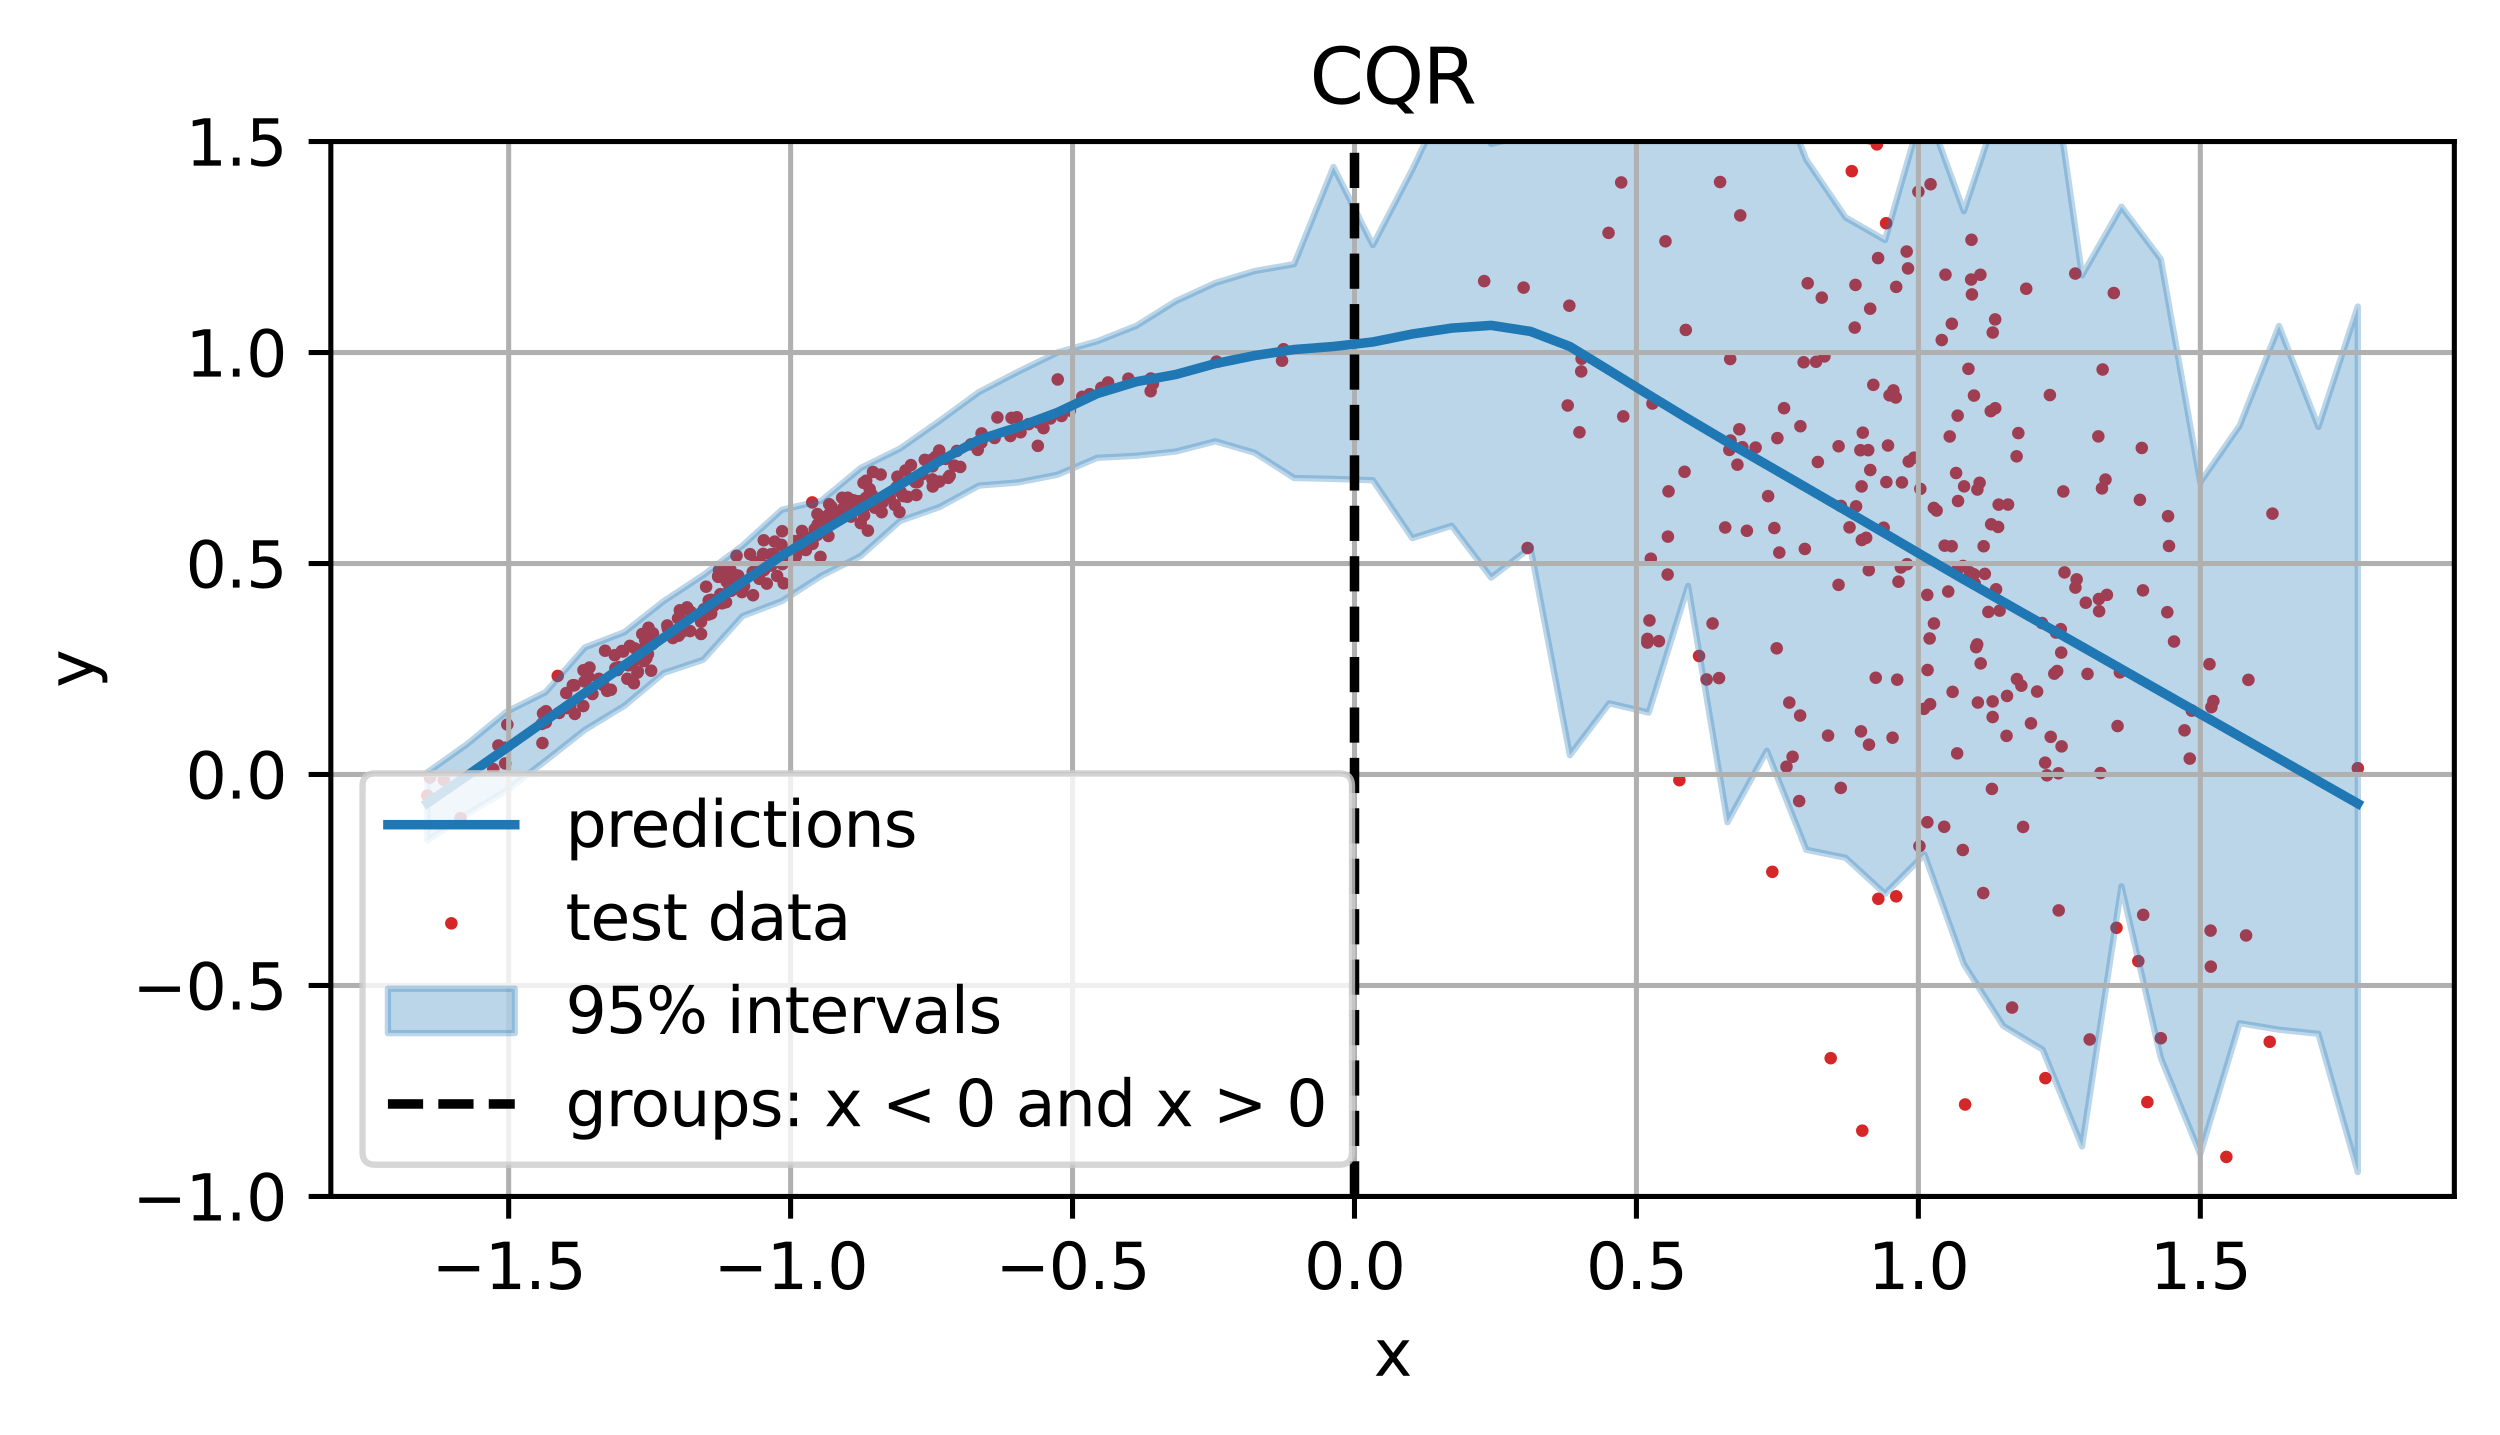 <?xml version="1.0" encoding="utf-8" standalone="no"?>
<!DOCTYPE svg PUBLIC "-//W3C//DTD SVG 1.1//EN"
  "http://www.w3.org/Graphics/SVG/1.1/DTD/svg11.dtd">
<svg xmlns:xlink="http://www.w3.org/1999/xlink" width="394.161pt" height="226.194pt" viewBox="0 0 394.161 226.194" xmlns="http://www.w3.org/2000/svg" version="1.1">
 <defs>
  <style type="text/css">*{stroke-linejoin: round; stroke-linecap: butt}</style>
 </defs>
 <g id="figure_1">
  <g id="patch_1">
   <path d="M 0 226.194 
L 394.161 226.194 
L 394.161 0 
L 0 0 
z
" style="fill: #ffffff"/>
  </g>
  <g id="axes_1">
   <g id="patch_2">
    <path d="M 52.161 188.638 
L 386.961 188.638 
L 386.961 22.318 
L 52.161 22.318 
z
" style="fill: #ffffff"/>
   </g>
   <g id="PathCollection_1">
    <defs>
     <path id="m69f1dfb96a" d="M 0 0.5 
C 0.133 0.5 0.26 0.447 0.354 0.354 
C 0.447 0.26 0.5 0.133 0.5 0 
C 0.5 -0.133 0.447 -0.26 0.354 -0.354 
C 0.26 -0.447 0.133 -0.5 0 -0.5 
C -0.133 -0.5 -0.26 -0.447 -0.354 -0.354 
C -0.447 -0.26 -0.5 -0.133 -0.5 0 
C -0.5 0.133 -0.447 0.26 -0.354 0.354 
C -0.26 0.447 -0.133 0.5 0 0.5 
z
" style="stroke: #d62728"/>
    </defs>
    <g clip-path="url(#p66f029bd21)">
     <use xlink:href="#m69f1dfb96a" x="132.777" y="78.483" style="fill: #d62728; stroke: #d62728"/>
     <use xlink:href="#m69f1dfb96a" x="96.912" y="103.298" style="fill: #d62728; stroke: #d62728"/>
     <use xlink:href="#m69f1dfb96a" x="144.666" y="76.011" style="fill: #d62728; stroke: #d62728"/>
     <use xlink:href="#m69f1dfb96a" x="149.736" y="74.998" style="fill: #d62728; stroke: #d62728"/>
     <use xlink:href="#m69f1dfb96a" x="72.613" y="128.992" style="fill: #d62728; stroke: #d62728"/>
     <use xlink:href="#m69f1dfb96a" x="89.919" y="111.275" style="fill: #d62728; stroke: #d62728"/>
     <use xlink:href="#m69f1dfb96a" x="128.06" y="79.214" style="fill: #d62728; stroke: #d62728"/>
     <use xlink:href="#m69f1dfb96a" x="116.216" y="90.762" style="fill: #d62728; stroke: #d62728"/>
     <use xlink:href="#m69f1dfb96a" x="124.202" y="87.564" style="fill: #d62728; stroke: #d62728"/>
     <use xlink:href="#m69f1dfb96a" x="101.898" y="100.578" style="fill: #d62728; stroke: #d62728"/>
     <use xlink:href="#m69f1dfb96a" x="148.105" y="75.926" style="fill: #d62728; stroke: #d62728"/>
     <use xlink:href="#m69f1dfb96a" x="145.395" y="74.788" style="fill: #d62728; stroke: #d62728"/>
     <use xlink:href="#m69f1dfb96a" x="126.411" y="84.865" style="fill: #d62728; stroke: #d62728"/>
     <use xlink:href="#m69f1dfb96a" x="154.715" y="69.8" style="fill: #d62728; stroke: #d62728"/>
     <use xlink:href="#m69f1dfb96a" x="137.119" y="77.114" style="fill: #d62728; stroke: #d62728"/>
     <use xlink:href="#m69f1dfb96a" x="101.732" y="100.937" style="fill: #d62728; stroke: #d62728"/>
     <use xlink:href="#m69f1dfb96a" x="134.485" y="78.87" style="fill: #d62728; stroke: #d62728"/>
     <use xlink:href="#m69f1dfb96a" x="99.076" y="104.898" style="fill: #d62728; stroke: #d62728"/>
     <use xlink:href="#m69f1dfb96a" x="148.08" y="71.031" style="fill: #d62728; stroke: #d62728"/>
     <use xlink:href="#m69f1dfb96a" x="123.319" y="83.756" style="fill: #d62728; stroke: #d62728"/>
     <use xlink:href="#m69f1dfb96a" x="119.72" y="91.259" style="fill: #d62728; stroke: #d62728"/>
     <use xlink:href="#m69f1dfb96a" x="106.489" y="100.04" style="fill: #d62728; stroke: #d62728"/>
     <use xlink:href="#m69f1dfb96a" x="157.257" y="65.815" style="fill: #d62728; stroke: #d62728"/>
     <use xlink:href="#m69f1dfb96a" x="120.529" y="89.18" style="fill: #d62728; stroke: #d62728"/>
     <use xlink:href="#m69f1dfb96a" x="113.226" y="90.833" style="fill: #d62728; stroke: #d62728"/>
     <use xlink:href="#m69f1dfb96a" x="115.258" y="93.151" style="fill: #d62728; stroke: #d62728"/>
     <use xlink:href="#m69f1dfb96a" x="138.848" y="74.816" style="fill: #d62728; stroke: #d62728"/>
     <use xlink:href="#m69f1dfb96a" x="134.397" y="79.993" style="fill: #d62728; stroke: #d62728"/>
     <use xlink:href="#m69f1dfb96a" x="135.658" y="79.011" style="fill: #d62728; stroke: #d62728"/>
     <use xlink:href="#m69f1dfb96a" x="136.141" y="76.127" style="fill: #d62728; stroke: #d62728"/>
     <use xlink:href="#m69f1dfb96a" x="181.771" y="60.511" style="fill: #d62728; stroke: #d62728"/>
     <use xlink:href="#m69f1dfb96a" x="113.811" y="95.119" style="fill: #d62728; stroke: #d62728"/>
     <use xlink:href="#m69f1dfb96a" x="110.988" y="96.053" style="fill: #d62728; stroke: #d62728"/>
     <use xlink:href="#m69f1dfb96a" x="102.946" y="99.859" style="fill: #d62728; stroke: #d62728"/>
     <use xlink:href="#m69f1dfb96a" x="141.079" y="79.616" style="fill: #d62728; stroke: #d62728"/>
     <use xlink:href="#m69f1dfb96a" x="154.761" y="68.335" style="fill: #d62728; stroke: #d62728"/>
     <use xlink:href="#m69f1dfb96a" x="121.611" y="89.175" style="fill: #d62728; stroke: #d62728"/>
     <use xlink:href="#m69f1dfb96a" x="102.242" y="98.971" style="fill: #d62728; stroke: #d62728"/>
     <use xlink:href="#m69f1dfb96a" x="102.66" y="105.743" style="fill: #d62728; stroke: #d62728"/>
     <use xlink:href="#m69f1dfb96a" x="142.002" y="77.56" style="fill: #d62728; stroke: #d62728"/>
     <use xlink:href="#m69f1dfb96a" x="144.474" y="78.041" style="fill: #d62728; stroke: #d62728"/>
     <use xlink:href="#m69f1dfb96a" x="139.137" y="79.208" style="fill: #d62728; stroke: #d62728"/>
     <use xlink:href="#m69f1dfb96a" x="106.9" y="97.487" style="fill: #d62728; stroke: #d62728"/>
     <use xlink:href="#m69f1dfb96a" x="130.842" y="82.714" style="fill: #d62728; stroke: #d62728"/>
     <use xlink:href="#m69f1dfb96a" x="127.762" y="84.733" style="fill: #d62728; stroke: #d62728"/>
     <use xlink:href="#m69f1dfb96a" x="130.483" y="82.89" style="fill: #d62728; stroke: #d62728"/>
     <use xlink:href="#m69f1dfb96a" x="147.892" y="72.511" style="fill: #d62728; stroke: #d62728"/>
     <use xlink:href="#m69f1dfb96a" x="130.614" y="84.506" style="fill: #d62728; stroke: #d62728"/>
     <use xlink:href="#m69f1dfb96a" x="142.758" y="74.174" style="fill: #d62728; stroke: #d62728"/>
     <use xlink:href="#m69f1dfb96a" x="126.453" y="83.715" style="fill: #d62728; stroke: #d62728"/>
     <use xlink:href="#m69f1dfb96a" x="132.361" y="80.682" style="fill: #d62728; stroke: #d62728"/>
     <use xlink:href="#m69f1dfb96a" x="141.488" y="75.158" style="fill: #d62728; stroke: #d62728"/>
     <use xlink:href="#m69f1dfb96a" x="85.786" y="112.654" style="fill: #d62728; stroke: #d62728"/>
     <use xlink:href="#m69f1dfb96a" x="116.124" y="87.629" style="fill: #d62728; stroke: #d62728"/>
     <use xlink:href="#m69f1dfb96a" x="112.105" y="94.569" style="fill: #d62728; stroke: #d62728"/>
     <use xlink:href="#m69f1dfb96a" x="107.61" y="98.1" style="fill: #d62728; stroke: #d62728"/>
     <use xlink:href="#m69f1dfb96a" x="117.312" y="92.407" style="fill: #d62728; stroke: #d62728"/>
     <use xlink:href="#m69f1dfb96a" x="164.522" y="67.506" style="fill: #d62728; stroke: #d62728"/>
     <use xlink:href="#m69f1dfb96a" x="101.557" y="104.233" style="fill: #d62728; stroke: #d62728"/>
     <use xlink:href="#m69f1dfb96a" x="150.476" y="73.411" style="fill: #d62728; stroke: #d62728"/>
     <use xlink:href="#m69f1dfb96a" x="79.766" y="117.868" style="fill: #d62728; stroke: #d62728"/>
     <use xlink:href="#m69f1dfb96a" x="115.718" y="91.294" style="fill: #d62728; stroke: #d62728"/>
     <use xlink:href="#m69f1dfb96a" x="128.991" y="83.373" style="fill: #d62728; stroke: #d62728"/>
     <use xlink:href="#m69f1dfb96a" x="140.286" y="78.453" style="fill: #d62728; stroke: #d62728"/>
     <use xlink:href="#m69f1dfb96a" x="143.62" y="73.329" style="fill: #d62728; stroke: #d62728"/>
     <use xlink:href="#m69f1dfb96a" x="145.81" y="72.504" style="fill: #d62728; stroke: #d62728"/>
     <use xlink:href="#m69f1dfb96a" x="115.349" y="92.526" style="fill: #d62728; stroke: #d62728"/>
     <use xlink:href="#m69f1dfb96a" x="112.319" y="95.553" style="fill: #d62728; stroke: #d62728"/>
     <use xlink:href="#m69f1dfb96a" x="147.534" y="72.004" style="fill: #d62728; stroke: #d62728"/>
     <use xlink:href="#m69f1dfb96a" x="119.548" y="89.06" style="fill: #d62728; stroke: #d62728"/>
     <use xlink:href="#m69f1dfb96a" x="90.626" y="112.561" style="fill: #d62728; stroke: #d62728"/>
     <use xlink:href="#m69f1dfb96a" x="94.424" y="107.026" style="fill: #d62728; stroke: #d62728"/>
     <use xlink:href="#m69f1dfb96a" x="100.127" y="102.247" style="fill: #d62728; stroke: #d62728"/>
     <use xlink:href="#m69f1dfb96a" x="137.91" y="80.041" style="fill: #d62728; stroke: #d62728"/>
     <use xlink:href="#m69f1dfb96a" x="128.449" y="83.428" style="fill: #d62728; stroke: #d62728"/>
     <use xlink:href="#m69f1dfb96a" x="143.066" y="78.323" style="fill: #d62728; stroke: #d62728"/>
     <use xlink:href="#m69f1dfb96a" x="113.255" y="90.949" style="fill: #d62728; stroke: #d62728"/>
     <use xlink:href="#m69f1dfb96a" x="128.879" y="81.053" style="fill: #d62728; stroke: #d62728"/>
     <use xlink:href="#m69f1dfb96a" x="141.336" y="76.855" style="fill: #d62728; stroke: #d62728"/>
     <use xlink:href="#m69f1dfb96a" x="116.4" y="90.782" style="fill: #d62728; stroke: #d62728"/>
     <use xlink:href="#m69f1dfb96a" x="136.833" y="83.664" style="fill: #d62728; stroke: #d62728"/>
     <use xlink:href="#m69f1dfb96a" x="106.996" y="100.223" style="fill: #d62728; stroke: #d62728"/>
     <use xlink:href="#m69f1dfb96a" x="114.967" y="93.049" style="fill: #d62728; stroke: #d62728"/>
     <use xlink:href="#m69f1dfb96a" x="114.469" y="94.937" style="fill: #d62728; stroke: #d62728"/>
     <use xlink:href="#m69f1dfb96a" x="92.756" y="106.683" style="fill: #d62728; stroke: #d62728"/>
     <use xlink:href="#m69f1dfb96a" x="137.638" y="74.412" style="fill: #d62728; stroke: #d62728"/>
     <use xlink:href="#m69f1dfb96a" x="112.131" y="96.726" style="fill: #d62728; stroke: #d62728"/>
     <use xlink:href="#m69f1dfb96a" x="124.983" y="87.627" style="fill: #d62728; stroke: #d62728"/>
     <use xlink:href="#m69f1dfb96a" x="137.472" y="78.022" style="fill: #d62728; stroke: #d62728"/>
     <use xlink:href="#m69f1dfb96a" x="136.56" y="75.795" style="fill: #d62728; stroke: #d62728"/>
     <use xlink:href="#m69f1dfb96a" x="142.397" y="78.218" style="fill: #d62728; stroke: #d62728"/>
     <use xlink:href="#m69f1dfb96a" x="122.023" y="87.337" style="fill: #d62728; stroke: #d62728"/>
     <use xlink:href="#m69f1dfb96a" x="113.36" y="89.909" style="fill: #d62728; stroke: #d62728"/>
     <use xlink:href="#m69f1dfb96a" x="122.524" y="90.811" style="fill: #d62728; stroke: #d62728"/>
     <use xlink:href="#m69f1dfb96a" x="79.647" y="120.372" style="fill: #d62728; stroke: #d62728"/>
     <use xlink:href="#m69f1dfb96a" x="86.054" y="113.892" style="fill: #d62728; stroke: #d62728"/>
     <use xlink:href="#m69f1dfb96a" x="89.372" y="111.632" style="fill: #d62728; stroke: #d62728"/>
     <use xlink:href="#m69f1dfb96a" x="98.052" y="102.639" style="fill: #d62728; stroke: #d62728"/>
     <use xlink:href="#m69f1dfb96a" x="135.313" y="79.243" style="fill: #d62728; stroke: #d62728"/>
     <use xlink:href="#m69f1dfb96a" x="100.5" y="106.046" style="fill: #d62728; stroke: #d62728"/>
     <use xlink:href="#m69f1dfb96a" x="114.564" y="91.705" style="fill: #d62728; stroke: #d62728"/>
     <use xlink:href="#m69f1dfb96a" x="159.302" y="68.742" style="fill: #d62728; stroke: #d62728"/>
     <use xlink:href="#m69f1dfb96a" x="115.148" y="89.798" style="fill: #d62728; stroke: #d62728"/>
     <use xlink:href="#m69f1dfb96a" x="144.321" y="76.008" style="fill: #d62728; stroke: #d62728"/>
     <use xlink:href="#m69f1dfb96a" x="99.749" y="104.312" style="fill: #d62728; stroke: #d62728"/>
     <use xlink:href="#m69f1dfb96a" x="119.171" y="88.601" style="fill: #d62728; stroke: #d62728"/>
     <use xlink:href="#m69f1dfb96a" x="99.312" y="101.832" style="fill: #d62728; stroke: #d62728"/>
     <use xlink:href="#m69f1dfb96a" x="115.608" y="91.14" style="fill: #d62728; stroke: #d62728"/>
     <use xlink:href="#m69f1dfb96a" x="147.062" y="76.702" style="fill: #d62728; stroke: #d62728"/>
     <use xlink:href="#m69f1dfb96a" x="78.58" y="117.539" style="fill: #d62728; stroke: #d62728"/>
     <use xlink:href="#m69f1dfb96a" x="136.237" y="81.259" style="fill: #d62728; stroke: #d62728"/>
     <use xlink:href="#m69f1dfb96a" x="130.991" y="81.797" style="fill: #d62728; stroke: #d62728"/>
     <use xlink:href="#m69f1dfb96a" x="108.803" y="99.502" style="fill: #d62728; stroke: #d62728"/>
     <use xlink:href="#m69f1dfb96a" x="86.082" y="112.135" style="fill: #d62728; stroke: #d62728"/>
     <use xlink:href="#m69f1dfb96a" x="126.574" y="86.572" style="fill: #d62728; stroke: #d62728"/>
     <use xlink:href="#m69f1dfb96a" x="110.528" y="98.033" style="fill: #d62728; stroke: #d62728"/>
     <use xlink:href="#m69f1dfb96a" x="130.856" y="80.923" style="fill: #d62728; stroke: #d62728"/>
     <use xlink:href="#m69f1dfb96a" x="125.233" y="85.316" style="fill: #d62728; stroke: #d62728"/>
     <use xlink:href="#m69f1dfb96a" x="167.372" y="65.584" style="fill: #d62728; stroke: #d62728"/>
     <use xlink:href="#m69f1dfb96a" x="118.266" y="87.378" style="fill: #d62728; stroke: #d62728"/>
     <use xlink:href="#m69f1dfb96a" x="97.352" y="105.646" style="fill: #d62728; stroke: #d62728"/>
     <use xlink:href="#m69f1dfb96a" x="129.432" y="83.143" style="fill: #d62728; stroke: #d62728"/>
     <use xlink:href="#m69f1dfb96a" x="130.518" y="82.014" style="fill: #d62728; stroke: #d62728"/>
     <use xlink:href="#m69f1dfb96a" x="160.902" y="68.149" style="fill: #d62728; stroke: #d62728"/>
     <use xlink:href="#m69f1dfb96a" x="146.924" y="72.468" style="fill: #d62728; stroke: #d62728"/>
     <use xlink:href="#m69f1dfb96a" x="134.168" y="81.453" style="fill: #d62728; stroke: #d62728"/>
     <use xlink:href="#m69f1dfb96a" x="163.679" y="66.601" style="fill: #d62728; stroke: #d62728"/>
     <use xlink:href="#m69f1dfb96a" x="92.944" y="105.251" style="fill: #d62728; stroke: #d62728"/>
     <use xlink:href="#m69f1dfb96a" x="107.587" y="99.58" style="fill: #d62728; stroke: #d62728"/>
     <use xlink:href="#m69f1dfb96a" x="99.937" y="107.722" style="fill: #d62728; stroke: #d62728"/>
     <use xlink:href="#m69f1dfb96a" x="114.253" y="89.727" style="fill: #d62728; stroke: #d62728"/>
     <use xlink:href="#m69f1dfb96a" x="87.932" y="106.568" style="fill: #d62728; stroke: #d62728"/>
     <use xlink:href="#m69f1dfb96a" x="141.591" y="77.022" style="fill: #d62728; stroke: #d62728"/>
     <use xlink:href="#m69f1dfb96a" x="118.723" y="93.84" style="fill: #d62728; stroke: #d62728"/>
     <use xlink:href="#m69f1dfb96a" x="85.422" y="114.135" style="fill: #d62728; stroke: #d62728"/>
     <use xlink:href="#m69f1dfb96a" x="97.563" y="105.185" style="fill: #d62728; stroke: #d62728"/>
     <use xlink:href="#m69f1dfb96a" x="133.012" y="81.445" style="fill: #d62728; stroke: #d62728"/>
     <use xlink:href="#m69f1dfb96a" x="147.004" y="75.589" style="fill: #d62728; stroke: #d62728"/>
     <use xlink:href="#m69f1dfb96a" x="177.906" y="59.703" style="fill: #d62728; stroke: #d62728"/>
     <use xlink:href="#m69f1dfb96a" x="202.367" y="55.061" style="fill: #d62728; stroke: #d62728"/>
     <use xlink:href="#m69f1dfb96a" x="135.703" y="82.483" style="fill: #d62728; stroke: #d62728"/>
     <use xlink:href="#m69f1dfb96a" x="98.258" y="102.717" style="fill: #d62728; stroke: #d62728"/>
     <use xlink:href="#m69f1dfb96a" x="67.786" y="122.588" style="fill: #d62728; stroke: #d62728"/>
     <use xlink:href="#m69f1dfb96a" x="131.79" y="81.446" style="fill: #d62728; stroke: #d62728"/>
     <use xlink:href="#m69f1dfb96a" x="102.968" y="101.42" style="fill: #d62728; stroke: #d62728"/>
     <use xlink:href="#m69f1dfb96a" x="113.572" y="93.685" style="fill: #d62728; stroke: #d62728"/>
     <use xlink:href="#m69f1dfb96a" x="108.325" y="95.763" style="fill: #d62728; stroke: #d62728"/>
     <use xlink:href="#m69f1dfb96a" x="120.895" y="92.015" style="fill: #d62728; stroke: #d62728"/>
     <use xlink:href="#m69f1dfb96a" x="153.081" y="70.06" style="fill: #d62728; stroke: #d62728"/>
     <use xlink:href="#m69f1dfb96a" x="128.839" y="84.348" style="fill: #d62728; stroke: #d62728"/>
     <use xlink:href="#m69f1dfb96a" x="120.419" y="85.181" style="fill: #d62728; stroke: #d62728"/>
     <use xlink:href="#m69f1dfb96a" x="97.028" y="105.348" style="fill: #d62728; stroke: #d62728"/>
     <use xlink:href="#m69f1dfb96a" x="79.984" y="114.235" style="fill: #d62728; stroke: #d62728"/>
     <use xlink:href="#m69f1dfb96a" x="111.68" y="96.888" style="fill: #d62728; stroke: #d62728"/>
     <use xlink:href="#m69f1dfb96a" x="123.216" y="85.901" style="fill: #d62728; stroke: #d62728"/>
     <use xlink:href="#m69f1dfb96a" x="171.803" y="62.147" style="fill: #d62728; stroke: #d62728"/>
     <use xlink:href="#m69f1dfb96a" x="128.125" y="85.739" style="fill: #d62728; stroke: #d62728"/>
     <use xlink:href="#m69f1dfb96a" x="150.861" y="71.095" style="fill: #d62728; stroke: #d62728"/>
     <use xlink:href="#m69f1dfb96a" x="111.333" y="92.501" style="fill: #d62728; stroke: #d62728"/>
     <use xlink:href="#m69f1dfb96a" x="93.046" y="108.542" style="fill: #d62728; stroke: #d62728"/>
     <use xlink:href="#m69f1dfb96a" x="98.909" y="107.021" style="fill: #d62728; stroke: #d62728"/>
     <use xlink:href="#m69f1dfb96a" x="105.307" y="99.131" style="fill: #d62728; stroke: #d62728"/>
     <use xlink:href="#m69f1dfb96a" x="181.419" y="61.682" style="fill: #d62728; stroke: #d62728"/>
     <use xlink:href="#m69f1dfb96a" x="102.743" y="101.589" style="fill: #d62728; stroke: #d62728"/>
     <use xlink:href="#m69f1dfb96a" x="147.014" y="73.525" style="fill: #d62728; stroke: #d62728"/>
     <use xlink:href="#m69f1dfb96a" x="100.568" y="105.859" style="fill: #d62728; stroke: #d62728"/>
     <use xlink:href="#m69f1dfb96a" x="149.497" y="75.342" style="fill: #d62728; stroke: #d62728"/>
     <use xlink:href="#m69f1dfb96a" x="134.917" y="78.992" style="fill: #d62728; stroke: #d62728"/>
     <use xlink:href="#m69f1dfb96a" x="120.472" y="89.878" style="fill: #d62728; stroke: #d62728"/>
     <use xlink:href="#m69f1dfb96a" x="123.563" y="91.971" style="fill: #d62728; stroke: #d62728"/>
     <use xlink:href="#m69f1dfb96a" x="107.186" y="96.216" style="fill: #d62728; stroke: #d62728"/>
     <use xlink:href="#m69f1dfb96a" x="136.548" y="78.473" style="fill: #d62728; stroke: #d62728"/>
     <use xlink:href="#m69f1dfb96a" x="112.515" y="95.541" style="fill: #d62728; stroke: #d62728"/>
     <use xlink:href="#m69f1dfb96a" x="91.962" y="111.318" style="fill: #d62728; stroke: #d62728"/>
     <use xlink:href="#m69f1dfb96a" x="90.566" y="108.046" style="fill: #d62728; stroke: #d62728"/>
     <use xlink:href="#m69f1dfb96a" x="129.253" y="82.619" style="fill: #d62728; stroke: #d62728"/>
     <use xlink:href="#m69f1dfb96a" x="166.767" y="59.829" style="fill: #d62728; stroke: #d62728"/>
     <use xlink:href="#m69f1dfb96a" x="128.917" y="82.682" style="fill: #d62728; stroke: #d62728"/>
     <use xlink:href="#m69f1dfb96a" x="121.486" y="87.406" style="fill: #d62728; stroke: #d62728"/>
     <use xlink:href="#m69f1dfb96a" x="132.274" y="81.836" style="fill: #d62728; stroke: #d62728"/>
     <use xlink:href="#m69f1dfb96a" x="159.483" y="65.882" style="fill: #d62728; stroke: #d62728"/>
     <use xlink:href="#m69f1dfb96a" x="130.501" y="81.313" style="fill: #d62728; stroke: #d62728"/>
     <use xlink:href="#m69f1dfb96a" x="113.69" y="90.823" style="fill: #d62728; stroke: #d62728"/>
     <use xlink:href="#m69f1dfb96a" x="154.156" y="70.927" style="fill: #d62728; stroke: #d62728"/>
     <use xlink:href="#m69f1dfb96a" x="136.086" y="80.15" style="fill: #d62728; stroke: #d62728"/>
     <use xlink:href="#m69f1dfb96a" x="165.611" y="65.98" style="fill: #d62728; stroke: #d62728"/>
     <use xlink:href="#m69f1dfb96a" x="129.537" y="81.565" style="fill: #d62728; stroke: #d62728"/>
     <use xlink:href="#m69f1dfb96a" x="91.992" y="105.677" style="fill: #d62728; stroke: #d62728"/>
     <use xlink:href="#m69f1dfb96a" x="88.16" y="112.404" style="fill: #d62728; stroke: #d62728"/>
     <use xlink:href="#m69f1dfb96a" x="168.683" y="64.725" style="fill: #d62728; stroke: #d62728"/>
     <use xlink:href="#m69f1dfb96a" x="170.623" y="62.563" style="fill: #d62728; stroke: #d62728"/>
     <use xlink:href="#m69f1dfb96a" x="119.862" y="89.721" style="fill: #d62728; stroke: #d62728"/>
     <use xlink:href="#m69f1dfb96a" x="114.43" y="90.923" style="fill: #d62728; stroke: #d62728"/>
     <use xlink:href="#m69f1dfb96a" x="163.629" y="70.294" style="fill: #d62728; stroke: #d62728"/>
     <use xlink:href="#m69f1dfb96a" x="95.124" y="108.031" style="fill: #d62728; stroke: #d62728"/>
     <use xlink:href="#m69f1dfb96a" x="100.787" y="103.86" style="fill: #d62728; stroke: #d62728"/>
     <use xlink:href="#m69f1dfb96a" x="141.809" y="80.726" style="fill: #d62728; stroke: #d62728"/>
     <use xlink:href="#m69f1dfb96a" x="114.126" y="94.951" style="fill: #d62728; stroke: #d62728"/>
     <use xlink:href="#m69f1dfb96a" x="124.514" y="88.077" style="fill: #d62728; stroke: #d62728"/>
     <use xlink:href="#m69f1dfb96a" x="120.291" y="89.353" style="fill: #d62728; stroke: #d62728"/>
     <use xlink:href="#m69f1dfb96a" x="133.654" y="78.468" style="fill: #d62728; stroke: #d62728"/>
     <use xlink:href="#m69f1dfb96a" x="162.19" y="66.869" style="fill: #d62728; stroke: #d62728"/>
     <use xlink:href="#m69f1dfb96a" x="127.066" y="86.714" style="fill: #d62728; stroke: #d62728"/>
     <use xlink:href="#m69f1dfb96a" x="141.825" y="76.2" style="fill: #d62728; stroke: #d62728"/>
     <use xlink:href="#m69f1dfb96a" x="69.969" y="122.959" style="fill: #d62728; stroke: #d62728"/>
     <use xlink:href="#m69f1dfb96a" x="123.351" y="88.935" style="fill: #d62728; stroke: #d62728"/>
     <use xlink:href="#m69f1dfb96a" x="102.16" y="103.137" style="fill: #d62728; stroke: #d62728"/>
     <use xlink:href="#m69f1dfb96a" x="92.143" y="107.443" style="fill: #d62728; stroke: #d62728"/>
     <use xlink:href="#m69f1dfb96a" x="101.229" y="102.425" style="fill: #d62728; stroke: #d62728"/>
     <use xlink:href="#m69f1dfb96a" x="115.739" y="90.655" style="fill: #d62728; stroke: #d62728"/>
     <use xlink:href="#m69f1dfb96a" x="149.079" y="72.351" style="fill: #d62728; stroke: #d62728"/>
     <use xlink:href="#m69f1dfb96a" x="89.274" y="109.266" style="fill: #d62728; stroke: #d62728"/>
     <use xlink:href="#m69f1dfb96a" x="125.467" y="87.718" style="fill: #d62728; stroke: #d62728"/>
     <use xlink:href="#m69f1dfb96a" x="111.737" y="94.67" style="fill: #d62728; stroke: #d62728"/>
     <use xlink:href="#m69f1dfb96a" x="115.911" y="92.253" style="fill: #d62728; stroke: #d62728"/>
     <use xlink:href="#m69f1dfb96a" x="151.395" y="73.618" style="fill: #d62728; stroke: #d62728"/>
     <use xlink:href="#m69f1dfb96a" x="139.002" y="80.755" style="fill: #d62728; stroke: #d62728"/>
     <use xlink:href="#m69f1dfb96a" x="160.32" y="65.788" style="fill: #d62728; stroke: #d62728"/>
     <use xlink:href="#m69f1dfb96a" x="120.529" y="89.498" style="fill: #d62728; stroke: #d62728"/>
     <use xlink:href="#m69f1dfb96a" x="106.088" y="100.589" style="fill: #d62728; stroke: #d62728"/>
     <use xlink:href="#m69f1dfb96a" x="118.68" y="90.195" style="fill: #d62728; stroke: #d62728"/>
     <use xlink:href="#m69f1dfb96a" x="131.118" y="79.94" style="fill: #d62728; stroke: #d62728"/>
     <use xlink:href="#m69f1dfb96a" x="129.36" y="87.803" style="fill: #d62728; stroke: #d62728"/>
     <use xlink:href="#m69f1dfb96a" x="95.728" y="108.929" style="fill: #d62728; stroke: #d62728"/>
     <use xlink:href="#m69f1dfb96a" x="127.064" y="86.501" style="fill: #d62728; stroke: #d62728"/>
     <use xlink:href="#m69f1dfb96a" x="130.737" y="79.503" style="fill: #d62728; stroke: #d62728"/>
     <use xlink:href="#m69f1dfb96a" x="191.795" y="57.001" style="fill: #d62728; stroke: #d62728"/>
     <use xlink:href="#m69f1dfb96a" x="174.708" y="60.301" style="fill: #d62728; stroke: #d62728"/>
     <use xlink:href="#m69f1dfb96a" x="101.893" y="103.785" style="fill: #d62728; stroke: #d62728"/>
     <use xlink:href="#m69f1dfb96a" x="116.985" y="93.353" style="fill: #d62728; stroke: #d62728"/>
     <use xlink:href="#m69f1dfb96a" x="85.618" y="112.476" style="fill: #d62728; stroke: #d62728"/>
     <use xlink:href="#m69f1dfb96a" x="108.895" y="96.48" style="fill: #d62728; stroke: #d62728"/>
     <use xlink:href="#m69f1dfb96a" x="133.068" y="79.938" style="fill: #d62728; stroke: #d62728"/>
     <use xlink:href="#m69f1dfb96a" x="156.812" y="69.053" style="fill: #d62728; stroke: #d62728"/>
     <use xlink:href="#m69f1dfb96a" x="105.205" y="98.613" style="fill: #d62728; stroke: #d62728"/>
     <use xlink:href="#m69f1dfb96a" x="107.203" y="97.455" style="fill: #d62728; stroke: #d62728"/>
     <use xlink:href="#m69f1dfb96a" x="67.379" y="125.436" style="fill: #d62728; stroke: #d62728"/>
     <use xlink:href="#m69f1dfb96a" x="120.312" y="87.328" style="fill: #d62728; stroke: #d62728"/>
     <use xlink:href="#m69f1dfb96a" x="96.314" y="108.75" style="fill: #d62728; stroke: #d62728"/>
     <use xlink:href="#m69f1dfb96a" x="110.529" y="99.957" style="fill: #d62728; stroke: #d62728"/>
     <use xlink:href="#m69f1dfb96a" x="101.263" y="99.959" style="fill: #d62728; stroke: #d62728"/>
     <use xlink:href="#m69f1dfb96a" x="122.136" y="85.392" style="fill: #d62728; stroke: #d62728"/>
     <use xlink:href="#m69f1dfb96a" x="77.769" y="121.256" style="fill: #d62728; stroke: #d62728"/>
     <use xlink:href="#m69f1dfb96a" x="85.522" y="117.153" style="fill: #d62728; stroke: #d62728"/>
     <use xlink:href="#m69f1dfb96a" x="181.44" y="59.678" style="fill: #d62728; stroke: #d62728"/>
     <use xlink:href="#m69f1dfb96a" x="90.313" y="108.043" style="fill: #d62728; stroke: #d62728"/>
     <use xlink:href="#m69f1dfb96a" x="95.397" y="102.595" style="fill: #d62728; stroke: #d62728"/>
     <use xlink:href="#m69f1dfb96a" x="173.643" y="61.144" style="fill: #d62728; stroke: #d62728"/>
     <use xlink:href="#m69f1dfb96a" x="202.132" y="56.872" style="fill: #d62728; stroke: #d62728"/>
     <use xlink:href="#m69f1dfb96a" x="93.403" y="109.418" style="fill: #d62728; stroke: #d62728"/>
     <use xlink:href="#m69f1dfb96a" x="292.638" y="79.831" style="fill: #d62728; stroke: #d62728"/>
     <use xlink:href="#m69f1dfb96a" x="311.569" y="102.034" style="fill: #d62728; stroke: #d62728"/>
     <use xlink:href="#m69f1dfb96a" x="348.566" y="152.405" style="fill: #d62728; stroke: #d62728"/>
     <use xlink:href="#m69f1dfb96a" x="276.138" y="3.246" style="fill: #d62728; stroke: #d62728"/>
     <use xlink:href="#m69f1dfb96a" x="295.917" y="22.765" style="fill: #d62728; stroke: #d62728"/>
     <use xlink:href="#m69f1dfb96a" x="323.192" y="62.285" style="fill: #d62728; stroke: #d62728"/>
     <use xlink:href="#m69f1dfb96a" x="314.055" y="124.382" style="fill: #d62728; stroke: #d62728"/>
     <use xlink:href="#m69f1dfb96a" x="292.427" y="51.648" style="fill: #d62728; stroke: #d62728"/>
     <use xlink:href="#m69f1dfb96a" x="298.89" y="62.67" style="fill: #d62728; stroke: #d62728"/>
     <use xlink:href="#m69f1dfb96a" x="265.789" y="52.017" style="fill: #d62728; stroke: #d62728"/>
     <use xlink:href="#m69f1dfb96a" x="296.107" y="40.691" style="fill: #d62728; stroke: #d62728"/>
     <use xlink:href="#m69f1dfb96a" x="295.354" y="60.676" style="fill: #d62728; stroke: #d62728"/>
     <use xlink:href="#m69f1dfb96a" x="308.652" y="65.532" style="fill: #d62728; stroke: #d62728"/>
     <use xlink:href="#m69f1dfb96a" x="287.648" y="56.193" style="fill: #d62728; stroke: #d62728"/>
     <use xlink:href="#m69f1dfb96a" x="315.036" y="83.081" style="fill: #d62728; stroke: #d62728"/>
     <use xlink:href="#m69f1dfb96a" x="329.47" y="163.889" style="fill: #d62728; stroke: #d62728"/>
     <use xlink:href="#m69f1dfb96a" x="306.605" y="86.032" style="fill: #d62728; stroke: #d62728"/>
     <use xlink:href="#m69f1dfb96a" x="311.841" y="110.763" style="fill: #d62728; stroke: #d62728"/>
     <use xlink:href="#m69f1dfb96a" x="303.877" y="129.635" style="fill: #d62728; stroke: #d62728"/>
     <use xlink:href="#m69f1dfb96a" x="302.462" y="30.222" style="fill: #d62728; stroke: #d62728"/>
     <use xlink:href="#m69f1dfb96a" x="283.214" y="17.467" style="fill: #d62728; stroke: #d62728"/>
     <use xlink:href="#m69f1dfb96a" x="310.901" y="46.421" style="fill: #d62728; stroke: #d62728"/>
     <use xlink:href="#m69f1dfb96a" x="299.865" y="76.057" style="fill: #d62728; stroke: #d62728"/>
     <use xlink:href="#m69f1dfb96a" x="358.287" y="80.983" style="fill: #d62728; stroke: #d62728"/>
     <use xlink:href="#m69f1dfb96a" x="344.423" y="115.148" style="fill: #d62728; stroke: #d62728"/>
     <use xlink:href="#m69f1dfb96a" x="312.75" y="86.125" style="fill: #d62728; stroke: #d62728"/>
     <use xlink:href="#m69f1dfb96a" x="282.108" y="110.772" style="fill: #d62728; stroke: #d62728"/>
     <use xlink:href="#m69f1dfb96a" x="272.79" y="56.605" style="fill: #d62728; stroke: #d62728"/>
     <use xlink:href="#m69f1dfb96a" x="334.229" y="106.008" style="fill: #d62728; stroke: #d62728"/>
     <use xlink:href="#m69f1dfb96a" x="309.467" y="134.016" style="fill: #d62728; stroke: #d62728"/>
     <use xlink:href="#m69f1dfb96a" x="315.265" y="96.276" style="fill: #d62728; stroke: #d62728"/>
     <use xlink:href="#m69f1dfb96a" x="255.929" y="65.649" style="fill: #d62728; stroke: #d62728"/>
     <use xlink:href="#m69f1dfb96a" x="327.195" y="43.129" style="fill: #d62728; stroke: #d62728"/>
     <use xlink:href="#m69f1dfb96a" x="314.579" y="64.361" style="fill: #d62728; stroke: #d62728"/>
     <use xlink:href="#m69f1dfb96a" x="272.843" y="69.454" style="fill: #d62728; stroke: #d62728"/>
     <use xlink:href="#m69f1dfb96a" x="289.883" y="70.356" style="fill: #d62728; stroke: #d62728"/>
     <use xlink:href="#m69f1dfb96a" x="309.493" y="89.231" style="fill: #d62728; stroke: #d62728"/>
     <use xlink:href="#m69f1dfb96a" x="303.859" y="93.8" style="fill: #d62728; stroke: #d62728"/>
     <use xlink:href="#m69f1dfb96a" x="294.667" y="117.408" style="fill: #d62728; stroke: #d62728"/>
     <use xlink:href="#m69f1dfb96a" x="299.699" y="89.469" style="fill: #d62728; stroke: #d62728"/>
     <use xlink:href="#m69f1dfb96a" x="295.739" y="106.858" style="fill: #d62728; stroke: #d62728"/>
     <use xlink:href="#m69f1dfb96a" x="306.528" y="130.354" style="fill: #d62728; stroke: #d62728"/>
     <use xlink:href="#m69f1dfb96a" x="341.706" y="96.524" style="fill: #d62728; stroke: #d62728"/>
     <use xlink:href="#m69f1dfb96a" x="234.003" y="44.319" style="fill: #d62728; stroke: #d62728"/>
     <use xlink:href="#m69f1dfb96a" x="296.142" y="141.714" style="fill: #d62728; stroke: #d62728"/>
     <use xlink:href="#m69f1dfb96a" x="307.167" y="93.259" style="fill: #d62728; stroke: #d62728"/>
     <use xlink:href="#m69f1dfb96a" x="310.354" y="58.15" style="fill: #d62728; stroke: #d62728"/>
     <use xlink:href="#m69f1dfb96a" x="292.54" y="44.921" style="fill: #d62728; stroke: #d62728"/>
     <use xlink:href="#m69f1dfb96a" x="255.605" y="28.763" style="fill: #d62728; stroke: #d62728"/>
     <use xlink:href="#m69f1dfb96a" x="311.207" y="90.544" style="fill: #d62728; stroke: #d62728"/>
     <use xlink:href="#m69f1dfb96a" x="348.53" y="146.723" style="fill: #d62728; stroke: #d62728"/>
     <use xlink:href="#m69f1dfb96a" x="261.549" y="101.091" style="fill: #d62728; stroke: #d62728"/>
     <use xlink:href="#m69f1dfb96a" x="325.499" y="90.248" style="fill: #d62728; stroke: #d62728"/>
     <use xlink:href="#m69f1dfb96a" x="293.697" y="68.214" style="fill: #d62728; stroke: #d62728"/>
     <use xlink:href="#m69f1dfb96a" x="300.824" y="42.319" style="fill: #d62728; stroke: #d62728"/>
     <use xlink:href="#m69f1dfb96a" x="274.377" y="33.963" style="fill: #d62728; stroke: #d62728"/>
     <use xlink:href="#m69f1dfb96a" x="293.539" y="85.137" style="fill: #d62728; stroke: #d62728"/>
     <use xlink:href="#m69f1dfb96a" x="337.133" y="151.536" style="fill: #d62728; stroke: #d62728"/>
     <use xlink:href="#m69f1dfb96a" x="317.999" y="107.063" style="fill: #d62728; stroke: #d62728"/>
     <use xlink:href="#m69f1dfb96a" x="348.662" y="111.486" style="fill: #d62728; stroke: #d62728"/>
     <use xlink:href="#m69f1dfb96a" x="333.862" y="114.471" style="fill: #d62728; stroke: #d62728"/>
     <use xlink:href="#m69f1dfb96a" x="314.17" y="113.052" style="fill: #d62728; stroke: #d62728"/>
     <use xlink:href="#m69f1dfb96a" x="348.972" y="110.532" style="fill: #d62728; stroke: #d62728"/>
     <use xlink:href="#m69f1dfb96a" x="314.168" y="110.591" style="fill: #d62728; stroke: #d62728"/>
     <use xlink:href="#m69f1dfb96a" x="324.543" y="121.923" style="fill: #d62728; stroke: #d62728"/>
     <use xlink:href="#m69f1dfb96a" x="294.549" y="70.973" style="fill: #d62728; stroke: #d62728"/>
     <use xlink:href="#m69f1dfb96a" x="304.234" y="100.661" style="fill: #d62728; stroke: #d62728"/>
     <use xlink:href="#m69f1dfb96a" x="283.858" y="67.201" style="fill: #d62728; stroke: #d62728"/>
     <use xlink:href="#m69f1dfb96a" x="328.853" y="95.026" style="fill: #d62728; stroke: #d62728"/>
     <use xlink:href="#m69f1dfb96a" x="271.032" y="106.91" style="fill: #d62728; stroke: #d62728"/>
     <use xlink:href="#m69f1dfb96a" x="323.326" y="116.177" style="fill: #d62728; stroke: #d62728"/>
     <use xlink:href="#m69f1dfb96a" x="297.374" y="35.197" style="fill: #d62728; stroke: #d62728"/>
     <use xlink:href="#m69f1dfb96a" x="333.698" y="146.285" style="fill: #d62728; stroke: #d62728"/>
     <use xlink:href="#m69f1dfb96a" x="322.486" y="169.985" style="fill: #d62728; stroke: #d62728"/>
     <use xlink:href="#m69f1dfb96a" x="351.018" y="182.406" style="fill: #d62728; stroke: #d62728"/>
     <use xlink:href="#m69f1dfb96a" x="321.95" y="98.232" style="fill: #d62728; stroke: #d62728"/>
     <use xlink:href="#m69f1dfb96a" x="260.531" y="63.627" style="fill: #d62728; stroke: #d62728"/>
     <use xlink:href="#m69f1dfb96a" x="300.674" y="88.96" style="fill: #d62728; stroke: #d62728"/>
     <use xlink:href="#m69f1dfb96a" x="271.2" y="28.695" style="fill: #d62728; stroke: #d62728"/>
     <use xlink:href="#m69f1dfb96a" x="288.636" y="166.838" style="fill: #d62728; stroke: #d62728"/>
     <use xlink:href="#m69f1dfb96a" x="342.766" y="101.145" style="fill: #d62728; stroke: #d62728"/>
     <use xlink:href="#m69f1dfb96a" x="319.463" y="45.523" style="fill: #d62728; stroke: #d62728"/>
     <use xlink:href="#m69f1dfb96a" x="283.818" y="112.814" style="fill: #d62728; stroke: #d62728"/>
     <use xlink:href="#m69f1dfb96a" x="275.422" y="83.685" style="fill: #d62728; stroke: #d62728"/>
     <use xlink:href="#m69f1dfb96a" x="303.334" y="111.761" style="fill: #d62728; stroke: #d62728"/>
     <use xlink:href="#m69f1dfb96a" x="270.012" y="98.301" style="fill: #d62728; stroke: #d62728"/>
     <use xlink:href="#m69f1dfb96a" x="284.559" y="86.548" style="fill: #d62728; stroke: #d62728"/>
     <use xlink:href="#m69f1dfb96a" x="310.781" y="44.071" style="fill: #d62728; stroke: #d62728"/>
     <use xlink:href="#m69f1dfb96a" x="333.273" y="46.2" style="fill: #d62728; stroke: #d62728"/>
     <use xlink:href="#m69f1dfb96a" x="318.696" y="108.104" style="fill: #d62728; stroke: #d62728"/>
     <use xlink:href="#m69f1dfb96a" x="243.794" y="-1" style="fill: #d62728; stroke: #d62728"/>
     <use xlink:href="#m69f1dfb96a" x="243.95" y="-1" style="fill: #d62728; stroke: #d62728"/>
     <use xlink:href="#m69f1dfb96a" x="310.577" y="90.236" style="fill: #d62728; stroke: #d62728"/>
     <use xlink:href="#m69f1dfb96a" x="304.381" y="29.048" style="fill: #d62728; stroke: #d62728"/>
     <use xlink:href="#m69f1dfb96a" x="313.498" y="96.478" style="fill: #d62728; stroke: #d62728"/>
     <use xlink:href="#m69f1dfb96a" x="345.566" y="112.041" style="fill: #d62728; stroke: #d62728"/>
     <use xlink:href="#m69f1dfb96a" x="247.43" y="48.196" style="fill: #d62728; stroke: #d62728"/>
     <use xlink:href="#m69f1dfb96a" x="272.489" y="-1" style="fill: #d62728; stroke: #d62728"/>
     <use xlink:href="#m69f1dfb96a" x="295.742" y="-1" style="fill: #d62728; stroke: #d62728"/>
     <use xlink:href="#m69f1dfb96a" x="318.22" y="68.283" style="fill: #d62728; stroke: #d62728"/>
     <use xlink:href="#m69f1dfb96a" x="260.276" y="88.086" style="fill: #d62728; stroke: #d62728"/>
     <use xlink:href="#m69f1dfb96a" x="341.825" y="81.384" style="fill: #d62728; stroke: #d62728"/>
     <use xlink:href="#m69f1dfb96a" x="312.284" y="104.594" style="fill: #d62728; stroke: #d62728"/>
     <use xlink:href="#m69f1dfb96a" x="325.039" y="117.675" style="fill: #d62728; stroke: #d62728"/>
     <use xlink:href="#m69f1dfb96a" x="287.231" y="46.925" style="fill: #d62728; stroke: #d62728"/>
     <use xlink:href="#m69f1dfb96a" x="324.163" y="99.728" style="fill: #d62728; stroke: #d62728"/>
     <use xlink:href="#m69f1dfb96a" x="330.957" y="96.368" style="fill: #d62728; stroke: #d62728"/>
     <use xlink:href="#m69f1dfb96a" x="308.67" y="89.695" style="fill: #d62728; stroke: #d62728"/>
     <use xlink:href="#m69f1dfb96a" x="308.711" y="78.991" style="fill: #d62728; stroke: #d62728"/>
     <use xlink:href="#m69f1dfb96a" x="309.67" y="76.682" style="fill: #d62728; stroke: #d62728"/>
     <use xlink:href="#m69f1dfb96a" x="279.433" y="137.457" style="fill: #d62728; stroke: #d62728"/>
     <use xlink:href="#m69f1dfb96a" x="298.524" y="61.55" style="fill: #d62728; stroke: #d62728"/>
     <use xlink:href="#m69f1dfb96a" x="298.391" y="116.308" style="fill: #d62728; stroke: #d62728"/>
     <use xlink:href="#m69f1dfb96a" x="312.685" y="140.804" style="fill: #d62728; stroke: #d62728"/>
     <use xlink:href="#m69f1dfb96a" x="329.126" y="106.254" style="fill: #d62728; stroke: #d62728"/>
     <use xlink:href="#m69f1dfb96a" x="274.227" y="67.688" style="fill: #d62728; stroke: #d62728"/>
     <use xlink:href="#m69f1dfb96a" x="299.125" y="107.16" style="fill: #d62728; stroke: #d62728"/>
     <use xlink:href="#m69f1dfb96a" x="341.972" y="86.083" style="fill: #d62728; stroke: #d62728"/>
     <use xlink:href="#m69f1dfb96a" x="282.627" y="119.317" style="fill: #d62728; stroke: #d62728"/>
     <use xlink:href="#m69f1dfb96a" x="280.529" y="87.12" style="fill: #d62728; stroke: #d62728"/>
     <use xlink:href="#m69f1dfb96a" x="307.855" y="109.082" style="fill: #d62728; stroke: #d62728"/>
     <use xlink:href="#m69f1dfb96a" x="324.98" y="102.891" style="fill: #d62728; stroke: #d62728"/>
     <use xlink:href="#m69f1dfb96a" x="302.764" y="77.081" style="fill: #d62728; stroke: #d62728"/>
     <use xlink:href="#m69f1dfb96a" x="337.904" y="144.243" style="fill: #d62728; stroke: #d62728"/>
     <use xlink:href="#m69f1dfb96a" x="325.311" y="77.485" style="fill: #d62728; stroke: #d62728"/>
     <use xlink:href="#m69f1dfb96a" x="324.912" y="99.197" style="fill: #d62728; stroke: #d62728"/>
     <use xlink:href="#m69f1dfb96a" x="317.238" y="158.857" style="fill: #d62728; stroke: #d62728"/>
     <use xlink:href="#m69f1dfb96a" x="364.541" y="195.72" style="fill: #d62728; stroke: #d62728"/>
     <use xlink:href="#m69f1dfb96a" x="296.987" y="83.199" style="fill: #d62728; stroke: #d62728"/>
     <use xlink:href="#m69f1dfb96a" x="249.023" y="68.157" style="fill: #d62728; stroke: #d62728"/>
     <use xlink:href="#m69f1dfb96a" x="345.247" y="119.603" style="fill: #d62728; stroke: #d62728"/>
     <use xlink:href="#m69f1dfb96a" x="290.252" y="79.771" style="fill: #d62728; stroke: #d62728"/>
     <use xlink:href="#m69f1dfb96a" x="305.337" y="80.492" style="fill: #d62728; stroke: #d62728"/>
     <use xlink:href="#m69f1dfb96a" x="337.387" y="78.812" style="fill: #d62728; stroke: #d62728"/>
     <use xlink:href="#m69f1dfb96a" x="259.725" y="101.313" style="fill: #d62728; stroke: #d62728"/>
     <use xlink:href="#m69f1dfb96a" x="269.076" y="107.124" style="fill: #d62728; stroke: #d62728"/>
     <use xlink:href="#m69f1dfb96a" x="259.751" y="100.732" style="fill: #d62728; stroke: #d62728"/>
     <use xlink:href="#m69f1dfb96a" x="281.279" y="64.358" style="fill: #d62728; stroke: #d62728"/>
     <use xlink:href="#m69f1dfb96a" x="314.185" y="52.427" style="fill: #d62728; stroke: #d62728"/>
     <use xlink:href="#m69f1dfb96a" x="316.44" y="109.724" style="fill: #d62728; stroke: #d62728"/>
     <use xlink:href="#m69f1dfb96a" x="309.828" y="174.139" style="fill: #d62728; stroke: #d62728"/>
     <use xlink:href="#m69f1dfb96a" x="264.779" y="123.004" style="fill: #d62728; stroke: #d62728"/>
     <use xlink:href="#m69f1dfb96a" x="240.846" y="86.402" style="fill: #d62728; stroke: #d62728"/>
     <use xlink:href="#m69f1dfb96a" x="303.909" y="105.635" style="fill: #d62728; stroke: #d62728"/>
     <use xlink:href="#m69f1dfb96a" x="289.876" y="92.212" style="fill: #d62728; stroke: #d62728"/>
     <use xlink:href="#m69f1dfb96a" x="314.712" y="92.913" style="fill: #d62728; stroke: #d62728"/>
     <use xlink:href="#m69f1dfb96a" x="321.181" y="109.031" style="fill: #d62728; stroke: #d62728"/>
     <use xlink:href="#m69f1dfb96a" x="306.146" y="53.612" style="fill: #d62728; stroke: #d62728"/>
     <use xlink:href="#m69f1dfb96a" x="322.733" y="122.238" style="fill: #d62728; stroke: #d62728"/>
     <use xlink:href="#m69f1dfb96a" x="308.573" y="118.78" style="fill: #d62728; stroke: #d62728"/>
     <use xlink:href="#m69f1dfb96a" x="316.597" y="79.554" style="fill: #d62728; stroke: #d62728"/>
     <use xlink:href="#m69f1dfb96a" x="283.665" y="126.3" style="fill: #d62728; stroke: #d62728"/>
     <use xlink:href="#m69f1dfb96a" x="297.669" y="70.239" style="fill: #d62728; stroke: #d62728"/>
     <use xlink:href="#m69f1dfb96a" x="307.708" y="86.119" style="fill: #d62728; stroke: #d62728"/>
     <use xlink:href="#m69f1dfb96a" x="324.344" y="105.795" style="fill: #d62728; stroke: #d62728"/>
     <use xlink:href="#m69f1dfb96a" x="291.958" y="26.986" style="fill: #d62728; stroke: #d62728"/>
     <use xlink:href="#m69f1dfb96a" x="316.36" y="116.018" style="fill: #d62728; stroke: #d62728"/>
     <use xlink:href="#m69f1dfb96a" x="295.369" y="13.286" style="fill: #d62728; stroke: #d62728"/>
     <use xlink:href="#m69f1dfb96a" x="299.324" y="91.712" style="fill: #d62728; stroke: #d62728"/>
     <use xlink:href="#m69f1dfb96a" x="324.584" y="143.539" style="fill: #d62728; stroke: #d62728"/>
     <use xlink:href="#m69f1dfb96a" x="249.302" y="58.562" style="fill: #d62728; stroke: #d62728"/>
     <use xlink:href="#m69f1dfb96a" x="267.881" y="103.421" style="fill: #d62728; stroke: #d62728"/>
     <use xlink:href="#m69f1dfb96a" x="262.927" y="90.586" style="fill: #d62728; stroke: #d62728"/>
     <use xlink:href="#m69f1dfb96a" x="240.219" y="45.345" style="fill: #d62728; stroke: #d62728"/>
     <use xlink:href="#m69f1dfb96a" x="284.369" y="57.113" style="fill: #d62728; stroke: #d62728"/>
     <use xlink:href="#m69f1dfb96a" x="322.448" y="120.246" style="fill: #d62728; stroke: #d62728"/>
     <use xlink:href="#m69f1dfb96a" x="294.861" y="48.672" style="fill: #d62728; stroke: #d62728"/>
     <use xlink:href="#m69f1dfb96a" x="307.735" y="51.045" style="fill: #d62728; stroke: #d62728"/>
     <use xlink:href="#m69f1dfb96a" x="331.51" y="58.259" style="fill: #d62728; stroke: #d62728"/>
     <use xlink:href="#m69f1dfb96a" x="337.87" y="93.081" style="fill: #d62728; stroke: #d62728"/>
     <use xlink:href="#m69f1dfb96a" x="300.615" y="39.658" style="fill: #d62728; stroke: #d62728"/>
     <use xlink:href="#m69f1dfb96a" x="338.561" y="173.764" style="fill: #d62728; stroke: #d62728"/>
     <use xlink:href="#m69f1dfb96a" x="304.916" y="98.3" style="fill: #d62728; stroke: #d62728"/>
     <use xlink:href="#m69f1dfb96a" x="280.125" y="102.217" style="fill: #d62728; stroke: #d62728"/>
     <use xlink:href="#m69f1dfb96a" x="286.606" y="72.839" style="fill: #d62728; stroke: #d62728"/>
     <use xlink:href="#m69f1dfb96a" x="262.971" y="84.606" style="fill: #d62728; stroke: #d62728"/>
     <use xlink:href="#m69f1dfb96a" x="278.772" y="78.22" style="fill: #d62728; stroke: #d62728"/>
     <use xlink:href="#m69f1dfb96a" x="292.91" y="17.762" style="fill: #d62728; stroke: #d62728"/>
     <use xlink:href="#m69f1dfb96a" x="323.892" y="106.215" style="fill: #d62728; stroke: #d62728"/>
     <use xlink:href="#m69f1dfb96a" x="348.355" y="104.717" style="fill: #d62728; stroke: #d62728"/>
     <use xlink:href="#m69f1dfb96a" x="265.595" y="74.384" style="fill: #d62728; stroke: #d62728"/>
     <use xlink:href="#m69f1dfb96a" x="312.937" y="90.478" style="fill: #d62728; stroke: #d62728"/>
     <use xlink:href="#m69f1dfb96a" x="274.707" y="70.509" style="fill: #d62728; stroke: #d62728"/>
     <use xlink:href="#m69f1dfb96a" x="315.12" y="79.561" style="fill: #d62728; stroke: #d62728"/>
     <use xlink:href="#m69f1dfb96a" x="298.963" y="45.229" style="fill: #d62728; stroke: #d62728"/>
     <use xlink:href="#m69f1dfb96a" x="253.627" y="7.427" style="fill: #d62728; stroke: #d62728"/>
     <use xlink:href="#m69f1dfb96a" x="327.218" y="92.64" style="fill: #d62728; stroke: #d62728"/>
     <use xlink:href="#m69f1dfb96a" x="286.323" y="57.04" style="fill: #d62728; stroke: #d62728"/>
     <use xlink:href="#m69f1dfb96a" x="288.219" y="115.979" style="fill: #d62728; stroke: #d62728"/>
     <use xlink:href="#m69f1dfb96a" x="273.928" y="73.264" style="fill: #d62728; stroke: #d62728"/>
     <use xlink:href="#m69f1dfb96a" x="285.009" y="44.659" style="fill: #d62728; stroke: #d62728"/>
     <use xlink:href="#m69f1dfb96a" x="313.872" y="64.822" style="fill: #d62728; stroke: #d62728"/>
     <use xlink:href="#m69f1dfb96a" x="297.412" y="76.007" style="fill: #d62728; stroke: #d62728"/>
     <use xlink:href="#m69f1dfb96a" x="311.225" y="62.365" style="fill: #d62728; stroke: #d62728"/>
     <use xlink:href="#m69f1dfb96a" x="312.112" y="76.118" style="fill: #d62728; stroke: #d62728"/>
     <use xlink:href="#m69f1dfb96a" x="337.683" y="70.626" style="fill: #d62728; stroke: #d62728"/>
     <use xlink:href="#m69f1dfb96a" x="293.317" y="70.983" style="fill: #d62728; stroke: #d62728"/>
     <use xlink:href="#m69f1dfb96a" x="263.069" y="77.468" style="fill: #d62728; stroke: #d62728"/>
     <use xlink:href="#m69f1dfb96a" x="330.924" y="94.439" style="fill: #d62728; stroke: #d62728"/>
     <use xlink:href="#m69f1dfb96a" x="293.618" y="178.268" style="fill: #d62728; stroke: #d62728"/>
     <use xlink:href="#m69f1dfb96a" x="332.187" y="93.791" style="fill: #d62728; stroke: #d62728"/>
     <use xlink:href="#m69f1dfb96a" x="312.684" y="214.188" style="fill: #d62728; stroke: #d62728"/>
     <use xlink:href="#m69f1dfb96a" x="298.962" y="141.32" style="fill: #d62728; stroke: #d62728"/>
     <use xlink:href="#m69f1dfb96a" x="311.762" y="77.181" style="fill: #d62728; stroke: #d62728"/>
     <use xlink:href="#m69f1dfb96a" x="354.495" y="107.191" style="fill: #d62728; stroke: #d62728"/>
     <use xlink:href="#m69f1dfb96a" x="357.855" y="164.255" style="fill: #d62728; stroke: #d62728"/>
     <use xlink:href="#m69f1dfb96a" x="304.31" y="111.025" style="fill: #d62728; stroke: #d62728"/>
     <use xlink:href="#m69f1dfb96a" x="306.732" y="43.306" style="fill: #d62728; stroke: #d62728"/>
     <use xlink:href="#m69f1dfb96a" x="331.164" y="121.885" style="fill: #d62728; stroke: #d62728"/>
     <use xlink:href="#m69f1dfb96a" x="280.047" y="-1" style="fill: #d62728; stroke: #d62728"/>
     <use xlink:href="#m69f1dfb96a" x="280.02" y="-1" style="fill: #d62728; stroke: #d62728"/>
     <use xlink:href="#m69f1dfb96a" x="311.343" y="91.992" style="fill: #d62728; stroke: #d62728"/>
     <use xlink:href="#m69f1dfb96a" x="301.769" y="72.159" style="fill: #d62728; stroke: #d62728"/>
     <use xlink:href="#m69f1dfb96a" x="310.832" y="37.805" style="fill: #d62728; stroke: #d62728"/>
     <use xlink:href="#m69f1dfb96a" x="280.232" y="69.073" style="fill: #d62728; stroke: #d62728"/>
     <use xlink:href="#m69f1dfb96a" x="260.063" y="97.822" style="fill: #d62728; stroke: #d62728"/>
     <use xlink:href="#m69f1dfb96a" x="247.17" y="63.931" style="fill: #d62728; stroke: #d62728"/>
     <use xlink:href="#m69f1dfb96a" x="272.657" y="70.934" style="fill: #d62728; stroke: #d62728"/>
     <use xlink:href="#m69f1dfb96a" x="290.226" y="124.223" style="fill: #d62728; stroke: #d62728"/>
     <use xlink:href="#m69f1dfb96a" x="294.639" y="89.896" style="fill: #d62728; stroke: #d62728"/>
     <use xlink:href="#m69f1dfb96a" x="354.128" y="147.488" style="fill: #d62728; stroke: #d62728"/>
     <use xlink:href="#m69f1dfb96a" x="331.958" y="75.613" style="fill: #d62728; stroke: #d62728"/>
     <use xlink:href="#m69f1dfb96a" x="276.799" y="70.566" style="fill: #d62728; stroke: #d62728"/>
     <use xlink:href="#m69f1dfb96a" x="311.733" y="101.596" style="fill: #d62728; stroke: #d62728"/>
     <use xlink:href="#m69f1dfb96a" x="291.602" y="83.145" style="fill: #d62728; stroke: #d62728"/>
     <use xlink:href="#m69f1dfb96a" x="294.875" y="74.104" style="fill: #d62728; stroke: #d62728"/>
     <use xlink:href="#m69f1dfb96a" x="307.402" y="68.814" style="fill: #d62728; stroke: #d62728"/>
     <use xlink:href="#m69f1dfb96a" x="318.973" y="130.377" style="fill: #d62728; stroke: #d62728"/>
     <use xlink:href="#m69f1dfb96a" x="293.411" y="115.31" style="fill: #d62728; stroke: #d62728"/>
     <use xlink:href="#m69f1dfb96a" x="330.834" y="68.799" style="fill: #d62728; stroke: #d62728"/>
     <use xlink:href="#m69f1dfb96a" x="272.002" y="83.164" style="fill: #d62728; stroke: #d62728"/>
     <use xlink:href="#m69f1dfb96a" x="302.628" y="133.401" style="fill: #d62728; stroke: #d62728"/>
     <use xlink:href="#m69f1dfb96a" x="371.743" y="121.118" style="fill: #d62728; stroke: #d62728"/>
     <use xlink:href="#m69f1dfb96a" x="308.409" y="74.576" style="fill: #d62728; stroke: #d62728"/>
     <use xlink:href="#m69f1dfb96a" x="340.685" y="163.69" style="fill: #d62728; stroke: #d62728"/>
     <use xlink:href="#m69f1dfb96a" x="304.9" y="80.082" style="fill: #d62728; stroke: #d62728"/>
     <use xlink:href="#m69f1dfb96a" x="317.949" y="71.945" style="fill: #d62728; stroke: #d62728"/>
     <use xlink:href="#m69f1dfb96a" x="300.945" y="72.763" style="fill: #d62728; stroke: #d62728"/>
     <use xlink:href="#m69f1dfb96a" x="297.914" y="62.329" style="fill: #d62728; stroke: #d62728"/>
     <use xlink:href="#m69f1dfb96a" x="281.669" y="120.883" style="fill: #d62728; stroke: #d62728"/>
     <use xlink:href="#m69f1dfb96a" x="313.936" y="82.659" style="fill: #d62728; stroke: #d62728"/>
     <use xlink:href="#m69f1dfb96a" x="279.748" y="83.252" style="fill: #d62728; stroke: #d62728"/>
     <use xlink:href="#m69f1dfb96a" x="320.211" y="114.043" style="fill: #d62728; stroke: #d62728"/>
     <use xlink:href="#m69f1dfb96a" x="331.405" y="77.002" style="fill: #d62728; stroke: #d62728"/>
     <use xlink:href="#m69f1dfb96a" x="312.235" y="43.319" style="fill: #d62728; stroke: #d62728"/>
     <use xlink:href="#m69f1dfb96a" x="294.825" y="21.808" style="fill: #d62728; stroke: #d62728"/>
     <use xlink:href="#m69f1dfb96a" x="314.567" y="50.362" style="fill: #d62728; stroke: #d62728"/>
     <use xlink:href="#m69f1dfb96a" x="294.227" y="84.793" style="fill: #d62728; stroke: #d62728"/>
     <use xlink:href="#m69f1dfb96a" x="327.412" y="91.345" style="fill: #d62728; stroke: #d62728"/>
     <use xlink:href="#m69f1dfb96a" x="253.613" y="36.714" style="fill: #d62728; stroke: #d62728"/>
     <use xlink:href="#m69f1dfb96a" x="293.508" y="76.689" style="fill: #d62728; stroke: #d62728"/>
     <use xlink:href="#m69f1dfb96a" x="249.362" y="56.556" style="fill: #d62728; stroke: #d62728"/>
     <use xlink:href="#m69f1dfb96a" x="262.584" y="38.044" style="fill: #d62728; stroke: #d62728"/>
    </g>
   </g>
   <g id="PolyCollection_1">
    <defs>
     <path id="m7436a80e29" d="M 67.379 -104.422 
L 67.379 -93.675 
L 73.591 -97.806 
L 79.802 -101.514 
L 86.014 -106.255 
L 92.225 -111.138 
L 98.437 -114.909 
L 104.648 -120.094 
L 110.86 -122.169 
L 117.071 -129.061 
L 123.283 -131.434 
L 129.494 -135.412 
L 135.706 -138.538 
L 141.917 -144.066 
L 148.129 -146.255 
L 154.34 -149.633 
L 160.552 -150.136 
L 166.763 -151.357 
L 172.975 -154.013 
L 179.186 -154.34 
L 185.398 -155.008 
L 191.609 -156.619 
L 197.821 -154.806 
L 204.032 -150.833 
L 210.244 -150.694 
L 216.455 -150.473 
L 222.667 -141.35 
L 228.878 -143.298 
L 235.09 -135.131 
L 241.301 -139.836 
L 247.513 -107.117 
L 253.724 -115.302 
L 259.936 -113.843 
L 266.147 -133.801 
L 272.359 -96.559 
L 278.57 -107.826 
L 284.782 -92.217 
L 290.993 -90.953 
L 297.205 -85.262 
L 303.416 -91.484 
L 309.628 -74.192 
L 315.839 -64.446 
L 322.051 -60.716 
L 328.262 -45.454 
L 334.474 -86.449 
L 340.685 -59.408 
L 346.897 -44.229 
L 353.108 -64.875 
L 359.32 -63.848 
L 365.531 -63.199 
L 371.743 -41.403 
L 371.743 -177.862 
L 371.743 -177.862 
L 365.531 -158.889 
L 359.32 -174.79 
L 353.108 -159.075 
L 346.897 -150.149 
L 340.685 -185.325 
L 334.474 -193.601 
L 328.262 -182.779 
L 322.051 -226.273 
L 315.839 -211.575 
L 309.628 -192.885 
L 303.416 -209.984 
L 297.205 -188.342 
L 290.993 -191.895 
L 284.782 -201.031 
L 278.57 -216.782 
L 272.359 -220.601 
L 266.147 -239.192 
L 259.936 -213.378 
L 253.724 -207.049 
L 247.513 -216.677 
L 241.301 -204.908 
L 235.09 -203.519 
L 228.878 -212.556 
L 222.667 -199.465 
L 216.455 -187.549 
L 210.244 -199.862 
L 204.032 -184.548 
L 197.821 -183.469 
L 191.609 -181.582 
L 185.398 -178.725 
L 179.186 -174.844 
L 172.975 -172.381 
L 166.763 -170.634 
L 160.552 -167.606 
L 154.34 -164.375 
L 148.129 -159.835 
L 141.917 -155.478 
L 135.706 -152.414 
L 129.494 -147.257 
L 123.283 -145.832 
L 117.071 -140.179 
L 110.86 -135.513 
L 104.648 -131.421 
L 98.437 -126.521 
L 92.225 -124.126 
L 86.014 -117.05 
L 79.802 -113.931 
L 73.591 -108.825 
L 67.379 -104.422 
z
" style="stroke: #1f77b4; stroke-opacity: 0.3"/>
    </defs>
    <g clip-path="url(#p66f029bd21)">
     <use xlink:href="#m7436a80e29" x="0" y="226.194" style="fill: #1f77b4; fill-opacity: 0.3; stroke: #1f77b4; stroke-opacity: 0.3"/>
    </g>
   </g>
   <g id="matplotlib.axis_1">
    <g id="xtick_1">
     <g id="line2d_1">
      <path d="M 80.198 188.638 
L 80.198 22.318 
" clip-path="url(#p66f029bd21)" style="fill: none; stroke: #b0b0b0; stroke-width: 0.8; stroke-linecap: square"/>
     </g>
     <g id="line2d_2">
      <defs>
       <path id="mea1e50464a" d="M 0 0 
L 0 3.5 
" style="stroke: #000000; stroke-width: 0.8"/>
      </defs>
      <g>
       <use xlink:href="#mea1e50464a" x="80.198" y="188.638" style="stroke: #000000; stroke-width: 0.8"/>
      </g>
     </g>
     <g id="text_1">
      <!-- −1.5 -->
      <g transform="translate(68.057 203.237) scale(0.1 -0.1)">
       <defs>
        <path id="DejaVuSans-2212" d="M 678 2272 
L 4684 2272 
L 4684 1741 
L 678 1741 
L 678 2272 
z
" transform="scale(0.016)"/>
        <path id="DejaVuSans-31" d="M 794 531 
L 1825 531 
L 1825 4091 
L 703 3866 
L 703 4441 
L 1819 4666 
L 2450 4666 
L 2450 531 
L 3481 531 
L 3481 0 
L 794 0 
L 794 531 
z
" transform="scale(0.016)"/>
        <path id="DejaVuSans-2e" d="M 684 794 
L 1344 794 
L 1344 0 
L 684 0 
L 684 794 
z
" transform="scale(0.016)"/>
        <path id="DejaVuSans-35" d="M 691 4666 
L 3169 4666 
L 3169 4134 
L 1269 4134 
L 1269 2991 
Q 1406 3038 1543 3061 
Q 1681 3084 1819 3084 
Q 2600 3084 3056 2656 
Q 3513 2228 3513 1497 
Q 3513 744 3044 326 
Q 2575 -91 1722 -91 
Q 1428 -91 1123 -41 
Q 819 9 494 109 
L 494 744 
Q 775 591 1075 516 
Q 1375 441 1709 441 
Q 2250 441 2565 725 
Q 2881 1009 2881 1497 
Q 2881 1984 2565 2268 
Q 2250 2553 1709 2553 
Q 1456 2553 1204 2497 
Q 953 2441 691 2322 
L 691 4666 
z
" transform="scale(0.016)"/>
       </defs>
       <use xlink:href="#DejaVuSans-2212"/>
       <use xlink:href="#DejaVuSans-31" x="83.789"/>
       <use xlink:href="#DejaVuSans-2e" x="147.412"/>
       <use xlink:href="#DejaVuSans-35" x="179.199"/>
      </g>
     </g>
    </g>
    <g id="xtick_2">
     <g id="line2d_3">
      <path d="M 124.65 188.638 
L 124.65 22.318 
" clip-path="url(#p66f029bd21)" style="fill: none; stroke: #b0b0b0; stroke-width: 0.8; stroke-linecap: square"/>
     </g>
     <g id="line2d_4">
      <g>
       <use xlink:href="#mea1e50464a" x="124.65" y="188.638" style="stroke: #000000; stroke-width: 0.8"/>
      </g>
     </g>
     <g id="text_2">
      <!-- −1.0 -->
      <g transform="translate(112.509 203.237) scale(0.1 -0.1)">
       <defs>
        <path id="DejaVuSans-30" d="M 2034 4250 
Q 1547 4250 1301 3770 
Q 1056 3291 1056 2328 
Q 1056 1369 1301 889 
Q 1547 409 2034 409 
Q 2525 409 2770 889 
Q 3016 1369 3016 2328 
Q 3016 3291 2770 3770 
Q 2525 4250 2034 4250 
z
M 2034 4750 
Q 2819 4750 3233 4129 
Q 3647 3509 3647 2328 
Q 3647 1150 3233 529 
Q 2819 -91 2034 -91 
Q 1250 -91 836 529 
Q 422 1150 422 2328 
Q 422 3509 836 4129 
Q 1250 4750 2034 4750 
z
" transform="scale(0.016)"/>
       </defs>
       <use xlink:href="#DejaVuSans-2212"/>
       <use xlink:href="#DejaVuSans-31" x="83.789"/>
       <use xlink:href="#DejaVuSans-2e" x="147.412"/>
       <use xlink:href="#DejaVuSans-30" x="179.199"/>
      </g>
     </g>
    </g>
    <g id="xtick_3">
     <g id="line2d_5">
      <path d="M 169.102 188.638 
L 169.102 22.318 
" clip-path="url(#p66f029bd21)" style="fill: none; stroke: #b0b0b0; stroke-width: 0.8; stroke-linecap: square"/>
     </g>
     <g id="line2d_6">
      <g>
       <use xlink:href="#mea1e50464a" x="169.102" y="188.638" style="stroke: #000000; stroke-width: 0.8"/>
      </g>
     </g>
     <g id="text_3">
      <!-- −0.5 -->
      <g transform="translate(156.961 203.237) scale(0.1 -0.1)">
       <use xlink:href="#DejaVuSans-2212"/>
       <use xlink:href="#DejaVuSans-30" x="83.789"/>
       <use xlink:href="#DejaVuSans-2e" x="147.412"/>
       <use xlink:href="#DejaVuSans-35" x="179.199"/>
      </g>
     </g>
    </g>
    <g id="xtick_4">
     <g id="line2d_7">
      <path d="M 213.555 188.638 
L 213.555 22.318 
" clip-path="url(#p66f029bd21)" style="fill: none; stroke: #b0b0b0; stroke-width: 0.8; stroke-linecap: square"/>
     </g>
     <g id="line2d_8">
      <g>
       <use xlink:href="#mea1e50464a" x="213.555" y="188.638" style="stroke: #000000; stroke-width: 0.8"/>
      </g>
     </g>
     <g id="text_4">
      <!-- 0.0 -->
      <g transform="translate(205.603 203.237) scale(0.1 -0.1)">
       <use xlink:href="#DejaVuSans-30"/>
       <use xlink:href="#DejaVuSans-2e" x="63.623"/>
       <use xlink:href="#DejaVuSans-30" x="95.41"/>
      </g>
     </g>
    </g>
    <g id="xtick_5">
     <g id="line2d_9">
      <path d="M 258.007 188.638 
L 258.007 22.318 
" clip-path="url(#p66f029bd21)" style="fill: none; stroke: #b0b0b0; stroke-width: 0.8; stroke-linecap: square"/>
     </g>
     <g id="line2d_10">
      <g>
       <use xlink:href="#mea1e50464a" x="258.007" y="188.638" style="stroke: #000000; stroke-width: 0.8"/>
      </g>
     </g>
     <g id="text_5">
      <!-- 0.5 -->
      <g transform="translate(250.055 203.237) scale(0.1 -0.1)">
       <use xlink:href="#DejaVuSans-30"/>
       <use xlink:href="#DejaVuSans-2e" x="63.623"/>
       <use xlink:href="#DejaVuSans-35" x="95.41"/>
      </g>
     </g>
    </g>
    <g id="xtick_6">
     <g id="line2d_11">
      <path d="M 302.459 188.638 
L 302.459 22.318 
" clip-path="url(#p66f029bd21)" style="fill: none; stroke: #b0b0b0; stroke-width: 0.8; stroke-linecap: square"/>
     </g>
     <g id="line2d_12">
      <g>
       <use xlink:href="#mea1e50464a" x="302.459" y="188.638" style="stroke: #000000; stroke-width: 0.8"/>
      </g>
     </g>
     <g id="text_6">
      <!-- 1.0 -->
      <g transform="translate(294.508 203.237) scale(0.1 -0.1)">
       <use xlink:href="#DejaVuSans-31"/>
       <use xlink:href="#DejaVuSans-2e" x="63.623"/>
       <use xlink:href="#DejaVuSans-30" x="95.41"/>
      </g>
     </g>
    </g>
    <g id="xtick_7">
     <g id="line2d_13">
      <path d="M 346.912 188.638 
L 346.912 22.318 
" clip-path="url(#p66f029bd21)" style="fill: none; stroke: #b0b0b0; stroke-width: 0.8; stroke-linecap: square"/>
     </g>
     <g id="line2d_14">
      <g>
       <use xlink:href="#mea1e50464a" x="346.912" y="188.638" style="stroke: #000000; stroke-width: 0.8"/>
      </g>
     </g>
     <g id="text_7">
      <!-- 1.5 -->
      <g transform="translate(338.96 203.237) scale(0.1 -0.1)">
       <use xlink:href="#DejaVuSans-31"/>
       <use xlink:href="#DejaVuSans-2e" x="63.623"/>
       <use xlink:href="#DejaVuSans-35" x="95.41"/>
      </g>
     </g>
    </g>
    <g id="text_8">
     <!-- x -->
     <g transform="translate(216.602 216.915) scale(0.1 -0.1)">
      <defs>
       <path id="DejaVuSans-78" d="M 3513 3500 
L 2247 1797 
L 3578 0 
L 2900 0 
L 1881 1375 
L 863 0 
L 184 0 
L 1544 1831 
L 300 3500 
L 978 3500 
L 1906 2253 
L 2834 3500 
L 3513 3500 
z
" transform="scale(0.016)"/>
      </defs>
      <use xlink:href="#DejaVuSans-78"/>
     </g>
    </g>
   </g>
   <g id="matplotlib.axis_2">
    <g id="ytick_1">
     <g id="line2d_15">
      <path d="M 52.161 188.638 
L 386.961 188.638 
" clip-path="url(#p66f029bd21)" style="fill: none; stroke: #b0b0b0; stroke-width: 0.8; stroke-linecap: square"/>
     </g>
     <g id="line2d_16">
      <defs>
       <path id="me8f467824c" d="M 0 0 
L -3.5 0 
" style="stroke: #000000; stroke-width: 0.8"/>
      </defs>
      <g>
       <use xlink:href="#me8f467824c" x="52.161" y="188.638" style="stroke: #000000; stroke-width: 0.8"/>
      </g>
     </g>
     <g id="text_9">
      <!-- −1.0 -->
      <g transform="translate(20.878 192.437) scale(0.1 -0.1)">
       <use xlink:href="#DejaVuSans-2212"/>
       <use xlink:href="#DejaVuSans-31" x="83.789"/>
       <use xlink:href="#DejaVuSans-2e" x="147.412"/>
       <use xlink:href="#DejaVuSans-30" x="179.199"/>
      </g>
     </g>
    </g>
    <g id="ytick_2">
     <g id="line2d_17">
      <path d="M 52.161 155.374 
L 386.961 155.374 
" clip-path="url(#p66f029bd21)" style="fill: none; stroke: #b0b0b0; stroke-width: 0.8; stroke-linecap: square"/>
     </g>
     <g id="line2d_18">
      <g>
       <use xlink:href="#me8f467824c" x="52.161" y="155.374" style="stroke: #000000; stroke-width: 0.8"/>
      </g>
     </g>
     <g id="text_10">
      <!-- −0.5 -->
      <g transform="translate(20.878 159.173) scale(0.1 -0.1)">
       <use xlink:href="#DejaVuSans-2212"/>
       <use xlink:href="#DejaVuSans-30" x="83.789"/>
       <use xlink:href="#DejaVuSans-2e" x="147.412"/>
       <use xlink:href="#DejaVuSans-35" x="179.199"/>
      </g>
     </g>
    </g>
    <g id="ytick_3">
     <g id="line2d_19">
      <path d="M 52.161 122.11 
L 386.961 122.11 
" clip-path="url(#p66f029bd21)" style="fill: none; stroke: #b0b0b0; stroke-width: 0.8; stroke-linecap: square"/>
     </g>
     <g id="line2d_20">
      <g>
       <use xlink:href="#me8f467824c" x="52.161" y="122.11" style="stroke: #000000; stroke-width: 0.8"/>
      </g>
     </g>
     <g id="text_11">
      <!-- 0.0 -->
      <g transform="translate(29.258 125.909) scale(0.1 -0.1)">
       <use xlink:href="#DejaVuSans-30"/>
       <use xlink:href="#DejaVuSans-2e" x="63.623"/>
       <use xlink:href="#DejaVuSans-30" x="95.41"/>
      </g>
     </g>
    </g>
    <g id="ytick_4">
     <g id="line2d_21">
      <path d="M 52.161 88.846 
L 386.961 88.846 
" clip-path="url(#p66f029bd21)" style="fill: none; stroke: #b0b0b0; stroke-width: 0.8; stroke-linecap: square"/>
     </g>
     <g id="line2d_22">
      <g>
       <use xlink:href="#me8f467824c" x="52.161" y="88.846" style="stroke: #000000; stroke-width: 0.8"/>
      </g>
     </g>
     <g id="text_12">
      <!-- 0.5 -->
      <g transform="translate(29.258 92.645) scale(0.1 -0.1)">
       <use xlink:href="#DejaVuSans-30"/>
       <use xlink:href="#DejaVuSans-2e" x="63.623"/>
       <use xlink:href="#DejaVuSans-35" x="95.41"/>
      </g>
     </g>
    </g>
    <g id="ytick_5">
     <g id="line2d_23">
      <path d="M 52.161 55.582 
L 386.961 55.582 
" clip-path="url(#p66f029bd21)" style="fill: none; stroke: #b0b0b0; stroke-width: 0.8; stroke-linecap: square"/>
     </g>
     <g id="line2d_24">
      <g>
       <use xlink:href="#me8f467824c" x="52.161" y="55.582" style="stroke: #000000; stroke-width: 0.8"/>
      </g>
     </g>
     <g id="text_13">
      <!-- 1.0 -->
      <g transform="translate(29.258 59.381) scale(0.1 -0.1)">
       <use xlink:href="#DejaVuSans-31"/>
       <use xlink:href="#DejaVuSans-2e" x="63.623"/>
       <use xlink:href="#DejaVuSans-30" x="95.41"/>
      </g>
     </g>
    </g>
    <g id="ytick_6">
     <g id="line2d_25">
      <path d="M 52.161 22.318 
L 386.961 22.318 
" clip-path="url(#p66f029bd21)" style="fill: none; stroke: #b0b0b0; stroke-width: 0.8; stroke-linecap: square"/>
     </g>
     <g id="line2d_26">
      <g>
       <use xlink:href="#me8f467824c" x="52.161" y="22.318" style="stroke: #000000; stroke-width: 0.8"/>
      </g>
     </g>
     <g id="text_14">
      <!-- 1.5 -->
      <g transform="translate(29.258 26.117) scale(0.1 -0.1)">
       <use xlink:href="#DejaVuSans-31"/>
       <use xlink:href="#DejaVuSans-2e" x="63.623"/>
       <use xlink:href="#DejaVuSans-35" x="95.41"/>
      </g>
     </g>
    </g>
    <g id="text_15">
     <!-- y -->
     <g transform="translate(14.798 108.438) rotate(-90) scale(0.1 -0.1)">
      <defs>
       <path id="DejaVuSans-79" d="M 2059 -325 
Q 1816 -950 1584 -1140 
Q 1353 -1331 966 -1331 
L 506 -1331 
L 506 -850 
L 844 -850 
Q 1081 -850 1212 -737 
Q 1344 -625 1503 -206 
L 1606 56 
L 191 3500 
L 800 3500 
L 1894 763 
L 2988 3500 
L 3597 3500 
L 2059 -325 
z
" transform="scale(0.016)"/>
      </defs>
      <use xlink:href="#DejaVuSans-79"/>
     </g>
    </g>
   </g>
   <g id="line2d_27">
    <path d="M 67.379 126.604 
L 73.591 122.332 
L 79.802 117.969 
L 86.014 113.601 
L 92.225 109.235 
L 98.437 104.87 
L 104.648 100.506 
L 110.86 96.142 
L 117.071 91.778 
L 123.283 87.591 
L 129.494 83.873 
L 135.706 80.155 
L 141.917 76.438 
L 148.129 72.723 
L 154.34 69.329 
L 160.552 67.324 
L 166.763 65.008 
L 172.975 62.061 
L 179.186 60.169 
L 185.398 59.039 
L 191.609 57.323 
L 197.821 56.057 
L 204.032 55.105 
L 210.244 54.627 
L 216.455 53.914 
L 222.667 52.66 
L 228.878 51.729 
L 235.09 51.3 
L 241.301 52.254 
L 247.513 54.633 
L 253.724 58.425 
L 259.936 62.246 
L 266.147 66.028 
L 272.359 69.709 
L 278.57 73.296 
L 284.782 76.887 
L 290.993 80.491 
L 297.205 84.117 
L 303.416 87.767 
L 309.628 91.371 
L 315.839 94.897 
L 322.051 98.424 
L 328.262 101.957 
L 334.474 105.49 
L 340.685 109.024 
L 346.897 112.559 
L 353.108 116.094 
L 359.32 119.63 
L 365.531 123.167 
L 371.743 126.697 
" clip-path="url(#p66f029bd21)" style="fill: none; stroke: #1f77b4; stroke-width: 1.5; stroke-linecap: square"/>
   </g>
   <g id="LineCollection_1">
    <path d="M 213.555 188.638 
L 213.555 22.318 
" clip-path="url(#p66f029bd21)" style="fill: none; stroke-dasharray: 5.55,2.4; stroke-dashoffset: 0; stroke: #000000; stroke-width: 1.5"/>
   </g>
   <g id="patch_3">
    <path d="M 52.161 188.638 
L 52.161 22.318 
" style="fill: none; stroke: #000000; stroke-width: 0.8; stroke-linejoin: miter; stroke-linecap: square"/>
   </g>
   <g id="patch_4">
    <path d="M 386.961 188.638 
L 386.961 22.318 
" style="fill: none; stroke: #000000; stroke-width: 0.8; stroke-linejoin: miter; stroke-linecap: square"/>
   </g>
   <g id="patch_5">
    <path d="M 52.161 188.638 
L 386.961 188.638 
" style="fill: none; stroke: #000000; stroke-width: 0.8; stroke-linejoin: miter; stroke-linecap: square"/>
   </g>
   <g id="patch_6">
    <path d="M 52.161 22.318 
L 386.961 22.318 
" style="fill: none; stroke: #000000; stroke-width: 0.8; stroke-linejoin: miter; stroke-linecap: square"/>
   </g>
   <g id="text_16">
    <!-- CQR -->
    <g transform="translate(206.479 16.318) scale(0.12 -0.12)">
     <defs>
      <path id="DejaVuSans-43" d="M 4122 4306 
L 4122 3641 
Q 3803 3938 3442 4084 
Q 3081 4231 2675 4231 
Q 1875 4231 1450 3742 
Q 1025 3253 1025 2328 
Q 1025 1406 1450 917 
Q 1875 428 2675 428 
Q 3081 428 3442 575 
Q 3803 722 4122 1019 
L 4122 359 
Q 3791 134 3420 21 
Q 3050 -91 2638 -91 
Q 1578 -91 968 557 
Q 359 1206 359 2328 
Q 359 3453 968 4101 
Q 1578 4750 2638 4750 
Q 3056 4750 3426 4639 
Q 3797 4528 4122 4306 
z
" transform="scale(0.016)"/>
      <path id="DejaVuSans-51" d="M 2522 4238 
Q 1834 4238 1429 3725 
Q 1025 3213 1025 2328 
Q 1025 1447 1429 934 
Q 1834 422 2522 422 
Q 3209 422 3611 934 
Q 4013 1447 4013 2328 
Q 4013 3213 3611 3725 
Q 3209 4238 2522 4238 
z
M 3406 84 
L 4238 -825 
L 3475 -825 
L 2784 -78 
Q 2681 -84 2626 -87 
Q 2572 -91 2522 -91 
Q 1538 -91 948 567 
Q 359 1225 359 2328 
Q 359 3434 948 4092 
Q 1538 4750 2522 4750 
Q 3503 4750 4090 4092 
Q 4678 3434 4678 2328 
Q 4678 1516 4351 937 
Q 4025 359 3406 84 
z
" transform="scale(0.016)"/>
      <path id="DejaVuSans-52" d="M 2841 2188 
Q 3044 2119 3236 1894 
Q 3428 1669 3622 1275 
L 4263 0 
L 3584 0 
L 2988 1197 
Q 2756 1666 2539 1819 
Q 2322 1972 1947 1972 
L 1259 1972 
L 1259 0 
L 628 0 
L 628 4666 
L 2053 4666 
Q 2853 4666 3247 4331 
Q 3641 3997 3641 3322 
Q 3641 2881 3436 2590 
Q 3231 2300 2841 2188 
z
M 1259 4147 
L 1259 2491 
L 2053 2491 
Q 2509 2491 2742 2702 
Q 2975 2913 2975 3322 
Q 2975 3731 2742 3939 
Q 2509 4147 2053 4147 
L 1259 4147 
z
" transform="scale(0.016)"/>
     </defs>
     <use xlink:href="#DejaVuSans-43"/>
     <use xlink:href="#DejaVuSans-51" x="69.824"/>
     <use xlink:href="#DejaVuSans-52" x="148.535"/>
    </g>
   </g>
   <g id="legend_1">
    <g id="patch_7">
     <path d="M 59.161 183.638 
L 211.161 183.638 
Q 213.161 183.638 213.161 181.638 
L 213.161 123.926 
Q 213.161 121.926 211.161 121.926 
L 59.161 121.926 
Q 57.161 121.926 57.161 123.926 
L 57.161 181.638 
Q 57.161 183.638 59.161 183.638 
z
" style="fill: #ffffff; opacity: 0.8; stroke: #cccccc; stroke-linejoin: miter"/>
    </g>
    <g id="line2d_28">
     <path d="M 61.161 130.024 
L 71.161 130.024 
L 81.161 130.024 
" style="fill: none; stroke: #1f77b4; stroke-width: 1.5; stroke-linecap: square"/>
    </g>
    <g id="text_17">
     <!-- predictions -->
     <g transform="translate(89.161 133.524) scale(0.1 -0.1)">
      <defs>
       <path id="DejaVuSans-70" d="M 1159 525 
L 1159 -1331 
L 581 -1331 
L 581 3500 
L 1159 3500 
L 1159 2969 
Q 1341 3281 1617 3432 
Q 1894 3584 2278 3584 
Q 2916 3584 3314 3078 
Q 3713 2572 3713 1747 
Q 3713 922 3314 415 
Q 2916 -91 2278 -91 
Q 1894 -91 1617 61 
Q 1341 213 1159 525 
z
M 3116 1747 
Q 3116 2381 2855 2742 
Q 2594 3103 2138 3103 
Q 1681 3103 1420 2742 
Q 1159 2381 1159 1747 
Q 1159 1113 1420 752 
Q 1681 391 2138 391 
Q 2594 391 2855 752 
Q 3116 1113 3116 1747 
z
" transform="scale(0.016)"/>
       <path id="DejaVuSans-72" d="M 2631 2963 
Q 2534 3019 2420 3045 
Q 2306 3072 2169 3072 
Q 1681 3072 1420 2755 
Q 1159 2438 1159 1844 
L 1159 0 
L 581 0 
L 581 3500 
L 1159 3500 
L 1159 2956 
Q 1341 3275 1631 3429 
Q 1922 3584 2338 3584 
Q 2397 3584 2469 3576 
Q 2541 3569 2628 3553 
L 2631 2963 
z
" transform="scale(0.016)"/>
       <path id="DejaVuSans-65" d="M 3597 1894 
L 3597 1613 
L 953 1613 
Q 991 1019 1311 708 
Q 1631 397 2203 397 
Q 2534 397 2845 478 
Q 3156 559 3463 722 
L 3463 178 
Q 3153 47 2828 -22 
Q 2503 -91 2169 -91 
Q 1331 -91 842 396 
Q 353 884 353 1716 
Q 353 2575 817 3079 
Q 1281 3584 2069 3584 
Q 2775 3584 3186 3129 
Q 3597 2675 3597 1894 
z
M 3022 2063 
Q 3016 2534 2758 2815 
Q 2500 3097 2075 3097 
Q 1594 3097 1305 2825 
Q 1016 2553 972 2059 
L 3022 2063 
z
" transform="scale(0.016)"/>
       <path id="DejaVuSans-64" d="M 2906 2969 
L 2906 4863 
L 3481 4863 
L 3481 0 
L 2906 0 
L 2906 525 
Q 2725 213 2448 61 
Q 2172 -91 1784 -91 
Q 1150 -91 751 415 
Q 353 922 353 1747 
Q 353 2572 751 3078 
Q 1150 3584 1784 3584 
Q 2172 3584 2448 3432 
Q 2725 3281 2906 2969 
z
M 947 1747 
Q 947 1113 1208 752 
Q 1469 391 1925 391 
Q 2381 391 2643 752 
Q 2906 1113 2906 1747 
Q 2906 2381 2643 2742 
Q 2381 3103 1925 3103 
Q 1469 3103 1208 2742 
Q 947 2381 947 1747 
z
" transform="scale(0.016)"/>
       <path id="DejaVuSans-69" d="M 603 3500 
L 1178 3500 
L 1178 0 
L 603 0 
L 603 3500 
z
M 603 4863 
L 1178 4863 
L 1178 4134 
L 603 4134 
L 603 4863 
z
" transform="scale(0.016)"/>
       <path id="DejaVuSans-63" d="M 3122 3366 
L 3122 2828 
Q 2878 2963 2633 3030 
Q 2388 3097 2138 3097 
Q 1578 3097 1268 2742 
Q 959 2388 959 1747 
Q 959 1106 1268 751 
Q 1578 397 2138 397 
Q 2388 397 2633 464 
Q 2878 531 3122 666 
L 3122 134 
Q 2881 22 2623 -34 
Q 2366 -91 2075 -91 
Q 1284 -91 818 406 
Q 353 903 353 1747 
Q 353 2603 823 3093 
Q 1294 3584 2113 3584 
Q 2378 3584 2631 3529 
Q 2884 3475 3122 3366 
z
" transform="scale(0.016)"/>
       <path id="DejaVuSans-74" d="M 1172 4494 
L 1172 3500 
L 2356 3500 
L 2356 3053 
L 1172 3053 
L 1172 1153 
Q 1172 725 1289 603 
Q 1406 481 1766 481 
L 2356 481 
L 2356 0 
L 1766 0 
Q 1100 0 847 248 
Q 594 497 594 1153 
L 594 3053 
L 172 3053 
L 172 3500 
L 594 3500 
L 594 4494 
L 1172 4494 
z
" transform="scale(0.016)"/>
       <path id="DejaVuSans-6f" d="M 1959 3097 
Q 1497 3097 1228 2736 
Q 959 2375 959 1747 
Q 959 1119 1226 758 
Q 1494 397 1959 397 
Q 2419 397 2687 759 
Q 2956 1122 2956 1747 
Q 2956 2369 2687 2733 
Q 2419 3097 1959 3097 
z
M 1959 3584 
Q 2709 3584 3137 3096 
Q 3566 2609 3566 1747 
Q 3566 888 3137 398 
Q 2709 -91 1959 -91 
Q 1206 -91 779 398 
Q 353 888 353 1747 
Q 353 2609 779 3096 
Q 1206 3584 1959 3584 
z
" transform="scale(0.016)"/>
       <path id="DejaVuSans-6e" d="M 3513 2113 
L 3513 0 
L 2938 0 
L 2938 2094 
Q 2938 2591 2744 2837 
Q 2550 3084 2163 3084 
Q 1697 3084 1428 2787 
Q 1159 2491 1159 1978 
L 1159 0 
L 581 0 
L 581 3500 
L 1159 3500 
L 1159 2956 
Q 1366 3272 1645 3428 
Q 1925 3584 2291 3584 
Q 2894 3584 3203 3211 
Q 3513 2838 3513 2113 
z
" transform="scale(0.016)"/>
       <path id="DejaVuSans-73" d="M 2834 3397 
L 2834 2853 
Q 2591 2978 2328 3040 
Q 2066 3103 1784 3103 
Q 1356 3103 1142 2972 
Q 928 2841 928 2578 
Q 928 2378 1081 2264 
Q 1234 2150 1697 2047 
L 1894 2003 
Q 2506 1872 2764 1633 
Q 3022 1394 3022 966 
Q 3022 478 2636 193 
Q 2250 -91 1575 -91 
Q 1294 -91 989 -36 
Q 684 19 347 128 
L 347 722 
Q 666 556 975 473 
Q 1284 391 1588 391 
Q 1994 391 2212 530 
Q 2431 669 2431 922 
Q 2431 1156 2273 1281 
Q 2116 1406 1581 1522 
L 1381 1569 
Q 847 1681 609 1914 
Q 372 2147 372 2553 
Q 372 3047 722 3315 
Q 1072 3584 1716 3584 
Q 2034 3584 2315 3537 
Q 2597 3491 2834 3397 
z
" transform="scale(0.016)"/>
      </defs>
      <use xlink:href="#DejaVuSans-70"/>
      <use xlink:href="#DejaVuSans-72" x="63.477"/>
      <use xlink:href="#DejaVuSans-65" x="102.34"/>
      <use xlink:href="#DejaVuSans-64" x="163.863"/>
      <use xlink:href="#DejaVuSans-69" x="227.34"/>
      <use xlink:href="#DejaVuSans-63" x="255.123"/>
      <use xlink:href="#DejaVuSans-74" x="310.104"/>
      <use xlink:href="#DejaVuSans-69" x="349.312"/>
      <use xlink:href="#DejaVuSans-6f" x="377.096"/>
      <use xlink:href="#DejaVuSans-6e" x="438.277"/>
      <use xlink:href="#DejaVuSans-73" x="501.656"/>
     </g>
    </g>
    <g id="PathCollection_2">
     <g>
      <use xlink:href="#m69f1dfb96a" x="71.161" y="145.577" style="fill: #d62728; stroke: #d62728"/>
     </g>
    </g>
    <g id="text_18">
     <!-- test data -->
     <g transform="translate(89.161 148.202) scale(0.1 -0.1)">
      <defs>
       <path id="DejaVuSans-20" transform="scale(0.016)"/>
       <path id="DejaVuSans-61" d="M 2194 1759 
Q 1497 1759 1228 1600 
Q 959 1441 959 1056 
Q 959 750 1161 570 
Q 1363 391 1709 391 
Q 2188 391 2477 730 
Q 2766 1069 2766 1631 
L 2766 1759 
L 2194 1759 
z
M 3341 1997 
L 3341 0 
L 2766 0 
L 2766 531 
Q 2569 213 2275 61 
Q 1981 -91 1556 -91 
Q 1019 -91 701 211 
Q 384 513 384 1019 
Q 384 1609 779 1909 
Q 1175 2209 1959 2209 
L 2766 2209 
L 2766 2266 
Q 2766 2663 2505 2880 
Q 2244 3097 1772 3097 
Q 1472 3097 1187 3025 
Q 903 2953 641 2809 
L 641 3341 
Q 956 3463 1253 3523 
Q 1550 3584 1831 3584 
Q 2591 3584 2966 3190 
Q 3341 2797 3341 1997 
z
" transform="scale(0.016)"/>
      </defs>
      <use xlink:href="#DejaVuSans-74"/>
      <use xlink:href="#DejaVuSans-65" x="39.209"/>
      <use xlink:href="#DejaVuSans-73" x="100.732"/>
      <use xlink:href="#DejaVuSans-74" x="152.832"/>
      <use xlink:href="#DejaVuSans-20" x="192.041"/>
      <use xlink:href="#DejaVuSans-64" x="223.828"/>
      <use xlink:href="#DejaVuSans-61" x="287.305"/>
      <use xlink:href="#DejaVuSans-74" x="348.584"/>
      <use xlink:href="#DejaVuSans-61" x="387.793"/>
     </g>
    </g>
    <g id="patch_8">
     <path d="M 61.161 162.88 
L 81.161 162.88 
L 81.161 155.88 
L 61.161 155.88 
z
" style="fill: #1f77b4; fill-opacity: 0.3; stroke: #1f77b4; stroke-opacity: 0.3; stroke-linejoin: miter"/>
    </g>
    <g id="text_19">
     <!-- 95% intervals -->
     <g transform="translate(89.161 162.88) scale(0.1 -0.1)">
      <defs>
       <path id="DejaVuSans-39" d="M 703 97 
L 703 672 
Q 941 559 1184 500 
Q 1428 441 1663 441 
Q 2288 441 2617 861 
Q 2947 1281 2994 2138 
Q 2813 1869 2534 1725 
Q 2256 1581 1919 1581 
Q 1219 1581 811 2004 
Q 403 2428 403 3163 
Q 403 3881 828 4315 
Q 1253 4750 1959 4750 
Q 2769 4750 3195 4129 
Q 3622 3509 3622 2328 
Q 3622 1225 3098 567 
Q 2575 -91 1691 -91 
Q 1453 -91 1209 -44 
Q 966 3 703 97 
z
M 1959 2075 
Q 2384 2075 2632 2365 
Q 2881 2656 2881 3163 
Q 2881 3666 2632 3958 
Q 2384 4250 1959 4250 
Q 1534 4250 1286 3958 
Q 1038 3666 1038 3163 
Q 1038 2656 1286 2365 
Q 1534 2075 1959 2075 
z
" transform="scale(0.016)"/>
       <path id="DejaVuSans-25" d="M 4653 2053 
Q 4381 2053 4226 1822 
Q 4072 1591 4072 1178 
Q 4072 772 4226 539 
Q 4381 306 4653 306 
Q 4919 306 5073 539 
Q 5228 772 5228 1178 
Q 5228 1588 5073 1820 
Q 4919 2053 4653 2053 
z
M 4653 2450 
Q 5147 2450 5437 2106 
Q 5728 1763 5728 1178 
Q 5728 594 5436 251 
Q 5144 -91 4653 -91 
Q 4153 -91 3862 251 
Q 3572 594 3572 1178 
Q 3572 1766 3864 2108 
Q 4156 2450 4653 2450 
z
M 1428 4353 
Q 1159 4353 1004 4120 
Q 850 3888 850 3481 
Q 850 3069 1003 2837 
Q 1156 2606 1428 2606 
Q 1700 2606 1854 2837 
Q 2009 3069 2009 3481 
Q 2009 3884 1853 4118 
Q 1697 4353 1428 4353 
z
M 4250 4750 
L 4750 4750 
L 1831 -91 
L 1331 -91 
L 4250 4750 
z
M 1428 4750 
Q 1922 4750 2215 4408 
Q 2509 4066 2509 3481 
Q 2509 2891 2217 2550 
Q 1925 2209 1428 2209 
Q 931 2209 642 2551 
Q 353 2894 353 3481 
Q 353 4063 643 4406 
Q 934 4750 1428 4750 
z
" transform="scale(0.016)"/>
       <path id="DejaVuSans-76" d="M 191 3500 
L 800 3500 
L 1894 563 
L 2988 3500 
L 3597 3500 
L 2284 0 
L 1503 0 
L 191 3500 
z
" transform="scale(0.016)"/>
       <path id="DejaVuSans-6c" d="M 603 4863 
L 1178 4863 
L 1178 0 
L 603 0 
L 603 4863 
z
" transform="scale(0.016)"/>
      </defs>
      <use xlink:href="#DejaVuSans-39"/>
      <use xlink:href="#DejaVuSans-35" x="63.623"/>
      <use xlink:href="#DejaVuSans-25" x="127.246"/>
      <use xlink:href="#DejaVuSans-20" x="222.266"/>
      <use xlink:href="#DejaVuSans-69" x="254.053"/>
      <use xlink:href="#DejaVuSans-6e" x="281.836"/>
      <use xlink:href="#DejaVuSans-74" x="345.215"/>
      <use xlink:href="#DejaVuSans-65" x="384.424"/>
      <use xlink:href="#DejaVuSans-72" x="445.947"/>
      <use xlink:href="#DejaVuSans-76" x="487.061"/>
      <use xlink:href="#DejaVuSans-61" x="546.24"/>
      <use xlink:href="#DejaVuSans-6c" x="607.52"/>
      <use xlink:href="#DejaVuSans-73" x="635.303"/>
     </g>
    </g>
    <g id="line2d_29">
     <path d="M 61.161 174.058 
L 81.161 174.058 
" style="fill: none; stroke-dasharray: 5.55,2.4; stroke-dashoffset: 0; stroke: #000000; stroke-width: 1.5"/>
    </g>
    <g id="text_20">
     <!-- groups: x &lt; 0 and x &gt; 0 -->
     <g transform="translate(89.161 177.558) scale(0.1 -0.1)">
      <defs>
       <path id="DejaVuSans-67" d="M 2906 1791 
Q 2906 2416 2648 2759 
Q 2391 3103 1925 3103 
Q 1463 3103 1205 2759 
Q 947 2416 947 1791 
Q 947 1169 1205 825 
Q 1463 481 1925 481 
Q 2391 481 2648 825 
Q 2906 1169 2906 1791 
z
M 3481 434 
Q 3481 -459 3084 -895 
Q 2688 -1331 1869 -1331 
Q 1566 -1331 1297 -1286 
Q 1028 -1241 775 -1147 
L 775 -588 
Q 1028 -725 1275 -790 
Q 1522 -856 1778 -856 
Q 2344 -856 2625 -561 
Q 2906 -266 2906 331 
L 2906 616 
Q 2728 306 2450 153 
Q 2172 0 1784 0 
Q 1141 0 747 490 
Q 353 981 353 1791 
Q 353 2603 747 3093 
Q 1141 3584 1784 3584 
Q 2172 3584 2450 3431 
Q 2728 3278 2906 2969 
L 2906 3500 
L 3481 3500 
L 3481 434 
z
" transform="scale(0.016)"/>
       <path id="DejaVuSans-75" d="M 544 1381 
L 544 3500 
L 1119 3500 
L 1119 1403 
Q 1119 906 1312 657 
Q 1506 409 1894 409 
Q 2359 409 2629 706 
Q 2900 1003 2900 1516 
L 2900 3500 
L 3475 3500 
L 3475 0 
L 2900 0 
L 2900 538 
Q 2691 219 2414 64 
Q 2138 -91 1772 -91 
Q 1169 -91 856 284 
Q 544 659 544 1381 
z
M 1991 3584 
L 1991 3584 
z
" transform="scale(0.016)"/>
       <path id="DejaVuSans-3a" d="M 750 794 
L 1409 794 
L 1409 0 
L 750 0 
L 750 794 
z
M 750 3309 
L 1409 3309 
L 1409 2516 
L 750 2516 
L 750 3309 
z
" transform="scale(0.016)"/>
       <path id="DejaVuSans-3c" d="M 4684 3150 
L 1459 2003 
L 4684 863 
L 4684 294 
L 678 1747 
L 678 2266 
L 4684 3719 
L 4684 3150 
z
" transform="scale(0.016)"/>
       <path id="DejaVuSans-3e" d="M 678 3150 
L 678 3719 
L 4684 2266 
L 4684 1747 
L 678 294 
L 678 863 
L 3897 2003 
L 678 3150 
z
" transform="scale(0.016)"/>
      </defs>
      <use xlink:href="#DejaVuSans-67"/>
      <use xlink:href="#DejaVuSans-72" x="63.477"/>
      <use xlink:href="#DejaVuSans-6f" x="102.34"/>
      <use xlink:href="#DejaVuSans-75" x="163.521"/>
      <use xlink:href="#DejaVuSans-70" x="226.9"/>
      <use xlink:href="#DejaVuSans-73" x="290.377"/>
      <use xlink:href="#DejaVuSans-3a" x="342.477"/>
      <use xlink:href="#DejaVuSans-20" x="376.168"/>
      <use xlink:href="#DejaVuSans-78" x="407.955"/>
      <use xlink:href="#DejaVuSans-20" x="467.135"/>
      <use xlink:href="#DejaVuSans-3c" x="498.922"/>
      <use xlink:href="#DejaVuSans-20" x="582.711"/>
      <use xlink:href="#DejaVuSans-30" x="614.498"/>
      <use xlink:href="#DejaVuSans-20" x="678.121"/>
      <use xlink:href="#DejaVuSans-61" x="709.908"/>
      <use xlink:href="#DejaVuSans-6e" x="771.188"/>
      <use xlink:href="#DejaVuSans-64" x="834.566"/>
      <use xlink:href="#DejaVuSans-20" x="898.043"/>
      <use xlink:href="#DejaVuSans-78" x="929.83"/>
      <use xlink:href="#DejaVuSans-20" x="989.01"/>
      <use xlink:href="#DejaVuSans-3e" x="1020.797"/>
      <use xlink:href="#DejaVuSans-20" x="1104.586"/>
      <use xlink:href="#DejaVuSans-30" x="1136.373"/>
     </g>
    </g>
   </g>
  </g>
 </g>
 <defs>
  <clipPath id="p66f029bd21">
   <rect x="52.161" y="22.318" width="334.8" height="166.32"/>
  </clipPath>
 </defs>
</svg>
